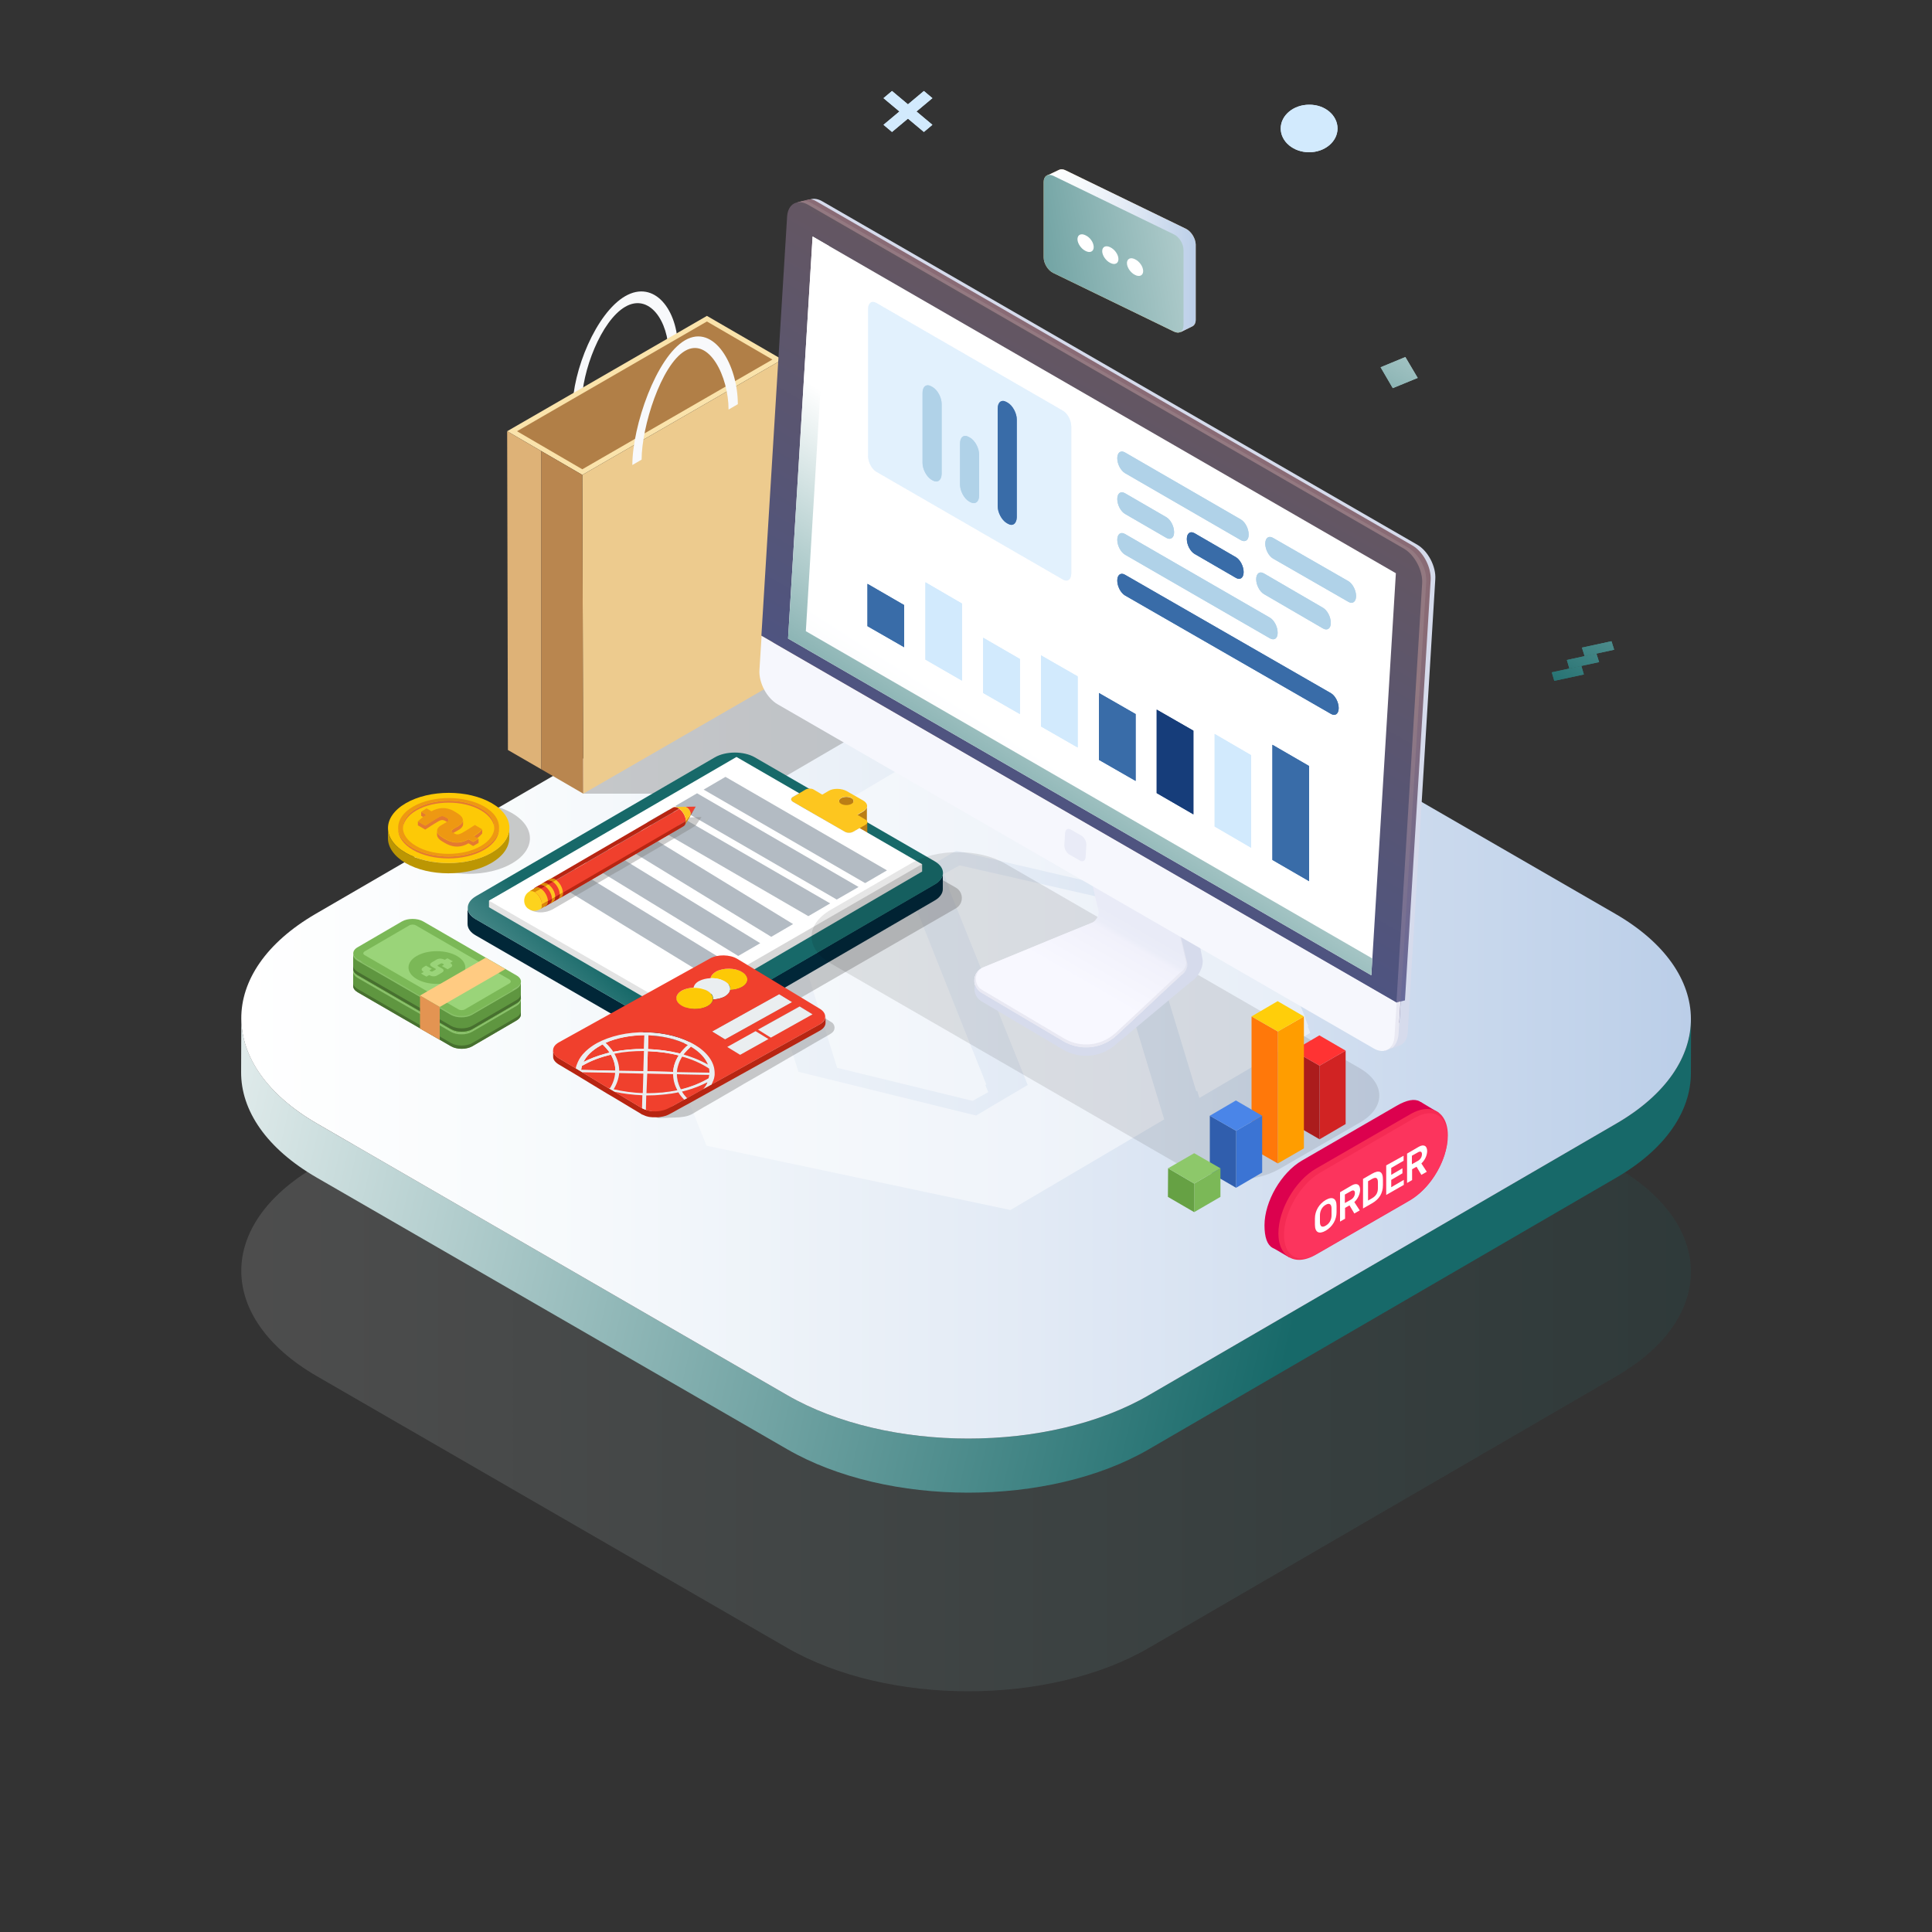 <svg xmlns="http://www.w3.org/2000/svg" xmlns:xlink="http://www.w3.org/1999/xlink" id="Layer_1" x="0px" y="0px" viewBox="0 0 1000 1000" style="enable-background:new 0 0 1000 1000;" xml:space="preserve"><rect x="0" y="0" width="1000" height="1000" fill="#333333" stroke="none"/><style type="text/css">	.st0{opacity:0.13;fill:url(#SVGID_1_);enable-background:new    ;}	.st1{fill:url(#SVGID_00000009567493558239173180000015923570567302745778_);}	.st2{fill:url(#SVGID_00000028307012187980267470000010851089835606840766_);}	.st3{opacity:0.47;}	.st4{fill:#FFFFFF;}	.st5{opacity:0.41;}	.st6{fill:#808080;}	.st7{enable-background:new    ;}	.st8{fill:#BC9603;}	.st9{fill:#FDC906;}	.st10{fill:#E47A30;}	.st11{fill:#EE9812;}	.st12{opacity:0.41;fill:#808080;enable-background:new    ;}	.st13{fill:#F8F9FB;}	.st14{fill:#FAE3AB;}	.st15{fill:#B17F47;}	.st16{fill:#EDCB8E;}	.st17{fill:#DEB277;}	.st18{fill:#B9864F;}	.st19{fill:#012738;}	.st20{fill:url(#XMLID_00000048484749510092658260000004394860229018551191_);}	.st21{fill:#8F8F8F;}	.st22{fill:#BDBDBD;}	.st23{fill:#BB7E15;}	.st24{fill:#BA8231;}	.st25{fill:#8C6424;}	.st26{fill:#8D6424;}	.st27{fill:#FDC61F;}	.st28{fill:#D7D7D7;}	.st29{fill:#E3E3E3;}	.st30{fill:#B3BBC3;}	.st31{fill:#F0402D;}	.st32{fill:#B72512;}	.st33{fill:#D98A09;}	.st34{fill:#FDD31D;}	.st35{fill:#EAEEF0;}	.st36{fill:#FDE26C;}	.st37{opacity:0.1;enable-background:new    ;}	.st38{fill:url(#SVGID_00000101103635530657456300000008619876360914028172_);}	.st39{fill:url(#SVGID_00000144325956860762974270000013131231901870529196_);}	.st40{fill:url(#SVGID_00000010279028819175389030000002131466314435836294_);}	.st41{fill:#D6DBEC;}	.st42{fill:url(#SVGID_00000056399224291057578950000005444298092132551072_);}	.st43{fill:url(#SVGID_00000106135550558814217610000006231365492072559529_);}	.st44{fill:url(#SVGID_00000009575660844293827870000012498322314398742168_);}	.st45{fill:#F6F7FD;}	.st46{fill:url(#SVGID_00000003800452345817904250000017458333042120041355_);}	.st47{fill:url(#SVGID_00000151510646334419122740000004145185190368482945_);}	.st48{fill:url(#SVGID_00000062890786631658574910000005097771516982792111_);}	.st49{fill:#E9EBF7;}	.st50{fill:#DC014E;}	.st51{fill:#F52B54;}	.st52{fill:#FC345D;}	.st53{fill:#D12323;}	.st54{fill:#AB1C1C;}	.st55{fill:#FF3333;}	.st56{fill:#FF9D00;}	.st57{fill:#FF780A;}	.st58{fill:#FFCE0A;}	.st59{fill:#3B74D4;}	.st60{fill:#305EAD;}	.st61{fill:#4A85E8;}	.st62{fill:#7BB857;}	.st63{fill:#66A144;}	.st64{fill:#8DC86A;}	.st65{fill:#5F9640;}	.st66{fill:#47702F;}	.st67{opacity:0.7;fill:#9AD479;enable-background:new    ;}	.st68{fill:#9AD479;}	.st69{fill:#FFCB82;}	.st70{fill:#E39452;}	.st71{opacity:0.4;fill:#D2EAFD;enable-background:new    ;}	.st72{fill:#B0D2E8;}	.st73{fill:#396CA8;}	.st74{fill:#D2EAFD;}	.st75{fill:#163D7A;}	.st76{fill:url(#SVGID_00000052081345792958736060000009566768788608171418_);}	.st77{fill:url(#SVGID_00000078744639239424828560000015869468239387690156_);}	.st78{fill:url(#SVGID_00000163756178536545215810000009533787861081286275_);}	.st79{fill:url(#SVGID_00000095333213468401460360000004063124126773021846_);}	.st80{fill:#BDA175;}	.st81{fill:url(#SVGID_00000075141886916626149720000013628670670294074036_);}	.st82{fill:url(#SVGID_00000104706339406678649780000008284486562664429697_);}	.st83{fill:url(#SVGID_00000088831407125825929980000004346809108210068610_);}	.st84{fill:url(#SVGID_00000040558918602273765180000012765517977593982375_);}	.st85{fill:url(#SVGID_00000010308189139042223990000014217949624357939616_);}	.st86{fill:url(#SVGID_00000098206888613944791630000006146303602981527455_);}</style><g>	<g>		<g>			<g>				<linearGradient id="SVGID_1_" gradientUnits="userSpaceOnUse" x1="124.887" y1="658.05" x2="875.213" y2="658.05">					<stop offset="0" style="stop-color:#FFFFFF"></stop>					<stop offset="1" style="stop-color:#176969"></stop>				</linearGradient>				<path class="st0" d="M836.1,603.8c51.9,30,52.2,78.5,0.6,108.5l-242,140.6c-51.5,30-135.4,30-187.3,0L164,712.3     c-51.9-30-52.2-78.5-0.6-108.5l242-140.6c51.5-30,135.4-30,187.3,0L836.1,603.8z"></path>			</g>			<g>									<linearGradient id="SVGID_00000047739357784492936820000009622004227505490607_" gradientUnits="userSpaceOnUse" x1="43.147" y1="503.724" x2="678.147" y2="650.725">					<stop offset="0" style="stop-color:#FFFFFF"></stop>					<stop offset="1" style="stop-color:#176969"></stop>				</linearGradient>				<path style="fill:url(#SVGID_00000047739357784492936820000009622004227505490607_);" d="M836.7,581.5l-242,140.6     c-51.5,30-135.4,30-187.3,0L164,581.5c-26.1-15.1-39.1-34.9-39.1-54.6l-0.1,28c-0.1,19.8,13,39.5,39.1,54.6l243.5,140.6     c51.9,30,135.7,30,187.3,0l242-140.6c25.6-14.9,38.4-34.4,38.5-53.9l0.1-28C875.1,547.1,862.3,566.6,836.7,581.5z"></path>				<g>											<linearGradient id="SVGID_00000183211970110793480620000010346066192822812565_" gradientUnits="userSpaceOnUse" x1="124.887" y1="472.75" x2="875.213" y2="472.75" gradientTransform="matrix(1 0 0 -1 0 1000)">						<stop offset="0" style="stop-color:#FFFFFF"></stop>						<stop offset="0.217" style="stop-color:#F7FAFC"></stop>						<stop offset="0.546" style="stop-color:#E2EAF5"></stop>						<stop offset="0.945" style="stop-color:#C0D2EA"></stop>						<stop offset="1" style="stop-color:#BBCEE8"></stop>					</linearGradient>					<path style="fill:url(#SVGID_00000183211970110793480620000010346066192822812565_);" d="M836.1,473      c51.9,30,52.2,78.5,0.6,108.5l-242,140.6c-51.5,30-135.4,30-187.3,0L164,581.5c-51.9-30-52.2-78.5-0.6-108.5l242-140.6      c51.5-30,135.4-30,187.3,0L836.1,473z"></path>				</g>			</g>			<g class="st3">				<path class="st4" d="M324.4,490.2L365.7,593L523,626.3l79.6-46.9l-32.8-107.9l-70.6-16.1l-8.1,4.5l43.8,108.9l-27,16.2     l-92.2-22.7L381.9,457L324.4,490.2z"></path>				<path class="st4" d="M678.2,534.6l-41.3-102.3l-157.2-33.8L400,445.9l33.3,106.8l70.1,17.1l8.1-4.5l-43.8-108.9l27.2-16.1     L588,462l32.8,106.3L678.2,534.6z"></path>				<path class="st4" d="M321.9,482.7l41.3,102.8l157.2,33.8l79.6-47.4L567.3,464l-70.6-16.1l-8.1,4.5l43.8,108.9l-27.2,16.1     L413,554.7l-33.3-105.3L321.9,482.7z"></path>				<path class="st4" d="M675.7,527l-41.3-102.3L477.6,391L398,438.3l33.3,106.8l69.6,17.1l8.1-4.5l-43.3-108.9l26.7-16.1l93.2,21.7     l32.8,106.3L675.7,527z"></path>				<path class="st4" d="M323.4,486.7L364.7,589l156.7,33.8l79.6-46.9L568.7,468l-70.6-16.1l-8.1,4.5l43.3,108.4L506.8,581     l-92.7-22.7L380.8,453L323.4,486.7z"></path>				<path class="st4" d="M677.2,531.1l-41.3-102.3L478.6,395L399,442.4l33.3,106.3l70.1,17.6l8.1-5l-44-108.3l27.2-16.1l93.2,21.7     l32.3,106.3L677.2,531.1z"></path>			</g>		</g>	</g>	<g>		<g>			<g>				<g id="XMLID_9315_">					<g id="XMLID_9342_" class="st5">						<path id="XMLID_9343_" class="st6" d="M264.9,420.8c12.5,7.2,12.5,18.9,0.1,26.1s-32.5,7.2-45,0s-12.5-18.9-0.1-26.1       C232.3,413.6,252.5,413.6,264.9,420.8L264.9,420.8z"></path>					</g>					<g id="XMLID_9316_">						<g id="XMLID_9335_">							<g id="XMLID_9336_" class="st7">								<g id="XMLID_9339_" class="st7">									<g id="XMLID_9340_" class="st7">										<path id="XMLID_9341_" class="st8" d="M200.8,428.7v5.2c0,4.6,3.1,9.2,9.1,12.8c12.2,7.1,32.1,7.1,44.4,0           c6.2-3.6,9.3-8.3,9.3-13v-5.2c0,4.7-3.1,9.4-9.3,12.9c-12.3,7.1-32.2,7.1-44.4,0C203.9,437.9,200.8,433.3,200.8,428.7           L200.8,428.7z"></path>									</g>								</g>								<g id="XMLID_9337_">									<path id="XMLID_9338_" class="st9" d="M210.1,415.7c-12.3,7.1-12.4,18.6-0.1,25.7c12.2,7.1,32.1,7.1,44.4,0          s12.4-18.6,0.1-25.7C242.2,408.6,222.4,408.6,210.1,415.7z"></path>								</g>							</g>						</g>						<g id="XMLID_9325_">							<g id="XMLID_9326_" class="st7">								<g id="XMLID_9332_">									<g id="XMLID_9333_" class="st7">										<path id="XMLID_9334_" class="st10" d="M208.5,428.3v1c0-3.5,2.3-7.1,7-9.8c9.3-5.4,24.3-5.4,33.5,0           c4.6,2.7,6.9,6.2,6.9,9.6v-1c0-3.5-2.3-7-6.9-9.6c-9.2-5.4-24.2-5.4-33.5,0C210.8,421.2,208.5,424.8,208.5,428.3           L208.5,428.3z"></path>									</g>								</g>								<path id="XMLID_9331_" class="st10" d="M213.7,438.9c10.2,5.9,26.7,5.9,36.9,0c5.1-3,7.7-6.9,7.7-10.8v1         c0,3.9-2.6,7.8-7.7,10.8c-10.2,5.9-26.8,5.9-36.9,0c-5-2.9-7.6-6.8-7.6-10.6v-1C206.1,432.2,208.6,436,213.7,438.9z"></path>								<g id="XMLID_9327_">									<path id="XMLID_9328_" class="st11" d="M250.7,417.5c10.2,5.9,10.1,15.5-0.1,21.4s-26.8,5.9-36.9,0          c-10.2-5.9-10.1-15.5,0.1-21.4S240.6,411.6,250.7,417.5z M248.9,437.9c9.3-5.4,9.3-14.1,0.1-19.4c-9.2-5.4-24.2-5.4-33.5,0          s-9.3,14.1-0.1,19.4C224.6,443.3,239.6,443.3,248.9,437.9L248.9,437.9z"></path>								</g>							</g>						</g>						<g id="XMLID_9319_">							<polygon id="XMLID_9324_" class="st10" points="218,420.2 220.6,421.7 220.6,423.8 218,422.3        "></polygon>							<path id="XMLID_9323_" class="st10" d="M220.1,427.3c1.6-1.1,4.7-3,6.2-3.9c0.1-0.1,0.2-0.1,0.3-0.2c1.5-0.9,2.5-1.2,4-0.3        l0.7,0.4c0.6,0.3,0.9,0.7,0.9,1v2.1c0-0.3-0.3-0.6-0.9-1l-0.7-0.4c-1.5-0.9-2.5-0.6-4,0.3c-0.1,0.1-0.2,0.1-0.3,0.2        c-1.5,0.8-4.5,2.8-6.2,3.9l-3.8-2.2v-2.1L220.1,427.3z"></path>							<path id="XMLID_9322_" class="st10" d="M237,429.8l-2.3,1.3c-0.7,0.4-1,0.7-1,1.1v-2.1c0-0.3,0.3-0.6,1-1.1l2.3-1.3        c2-1.2,2.7-2.3,2.7-3.3v2.1C239.7,427.6,239,428.7,237,429.8z"></path>							<path id="XMLID_9321_" class="st10" d="M245.3,432.8c2.3-1.4,3-2.1,4.3-3.5v2.1c-1.3,1.5-2,2.1-4.3,3.5V432.8z"></path>							<path id="XMLID_9320_" class="st10" d="M229.2,433.6l1.2,0.7c5,2.9,9.1,1.8,12.1,0.1l2.4,1.4l2.8-1.6v2.1l-2.8,1.6l-2.4-1.4        c-2.9,1.7-7.1,2.8-12.1-0.1l-1.2-0.7c-1.4-0.8-3-2.1-3-3.6V430C226.2,431.4,227.7,432.7,229.2,433.6z"></path>						</g>						<g id="XMLID_9317_">							<path id="XMLID_9318_" class="st11" d="M218,420.2l2.6,1.5c-2,1.3-3.2,2.4-4.3,3.5l3.8,2.2c1.6-1.1,4.7-3,6.2-3.9        c0.1-0.1,0.2-0.1,0.3-0.2c1.5-0.9,2.5-1.2,4-0.3l0.7,0.4c1.3,0.7,1.2,1.3-0.3,2.2l-2.4,1.4c-4.4,2.5-1.7,5.1,0.6,6.5l1.2,0.7        c5,2.9,9.1,1.8,12.1,0.1l2.4,1.4l2.8-1.6l-2.5-1.4c2.3-1.4,3-2.1,4.3-3.5l-3.7-2.2c-1.1,0.7-3.8,2.5-6.6,4.1        c-1.3,0.7-2.6,1.1-3.8,0.4l-0.9-0.5c-1.1-0.6-1.4-1.2,0.1-2l2.3-1.3c5.3-3.1,1.4-5.8-0.2-6.8l-1.8-1.1        c-4.2-2.4-8.2-1.7-11.6,0.1l-2.5-1.5L218,420.2z"></path>						</g>					</g>				</g>				<g id="XMLID_8431_">					<polygon id="XMLID_8433_" class="st12" points="301.9,410.8 391.2,410.8 500.7,346.9 358.4,265.4 306.3,380.1      "></polygon>					<g id="XMLID_8429_">						<g id="XMLID_8442_">							<path id="XMLID_8427_" class="st13" d="M323.6,158.8c12.4-7.2,22.5,7.3,22.5,24.3l4.8-2.7c0-20.1-12.2-35.8-27.3-27.1        c-15,8.7-27.3,38.5-27.3,58.6l4.8-2.8C301.1,192.1,311.2,166,323.6,158.8z"></path>						</g>						<g id="XMLID_8435_">							<g id="XMLID_8436_" class="st7">								<g id="XMLID_8439_">									<polygon id="XMLID_8426_" class="st14" points="301.4,245.8 262.5,223.2 365.9,163.5 404.9,186.1          "></polygon>									<polygon id="XMLID_8425_" class="st15" points="267.6,223.2 365.9,166.4 399.8,186.1 301.4,242.9          "></polygon>								</g>								<g id="XMLID_8437_">									<polygon id="XMLID_8424_" class="st16" points="404.9,186.1 405.3,351.1 301.9,410.8 301.4,245.8          "></polygon>								</g>							</g>						</g>						<g id="XMLID_8432_">							<polygon id="XMLID_8423_" class="st17" points="262.5,223.2 262.9,388.2 280.2,398.2 280.2,233.5        "></polygon>							<polygon id="XMLID_8422_" class="st18" points="301.4,245.8 280.2,233.5 280.2,398.2 301.9,410.8        "></polygon>						</g>						<g id="XMLID_8430_">							<path id="XMLID_8421_" class="st13" d="M354.6,181.6c12.4-7.2,22.5,13.3,22.5,30.4l4.8-2.8c0-20.1-12.2-41.8-27.3-33.1        c-15,8.7-27.3,44.5-27.3,64.6l4.8-2.8C332.1,220.9,342.2,188.8,354.6,181.6z"></path>						</g>					</g>				</g>				<g id="XMLID_2_">					<g id="XMLID_9391_">						<path id="XMLID_9390_" class="st12" d="M351,540.6c0,0,13,0.8,21-1c2.4-0.5,5.1-1.6,6.1-2.2l116.6-67.2       c4.2-2.4,4.2-8.4,0-10.8L471.2,446c-2.1-1.2-4.8-1.1-6.8,0.4l-109.7,80.2c-1.1,0.8-1.9,2-2.3,3.3l-7.4,2.7       C343.8,536.6,346.8,540.6,351,540.6z"></path>						<g id="XMLID_6390_">							<g id="XMLID_6528_">								<g id="XMLID_6628_">									<g id="XMLID_6629_" class="st7">										<path id="XMLID_6385_" class="st19" d="M483.8,457.7l-123.7,71.9c-5.7,3.3-15,3.3-20.7,0l-93.1-53.8           c-2.9-1.7-4.3-3.8-4.3-6v8.4c0,2.2,1.4,4.4,4.3,6l93.1,53.8c5.7,3.3,15,3.3,20.7,0l123.7-71.9c2.8-1.6,4.2-3.8,4.2-5.9           v-8.4C488.1,453.9,486.6,456.1,483.8,457.7z"></path>										<g id="XMLID_6632_">																							<linearGradient id="XMLID_00000135648998940856733720000013197896511995059347_" gradientUnits="userSpaceOnUse" x1="220.33" y1="617.585" x2="321.632" y2="507.91">												<stop offset="0" style="stop-color:#FFFFFF"></stop>												<stop offset="1" style="stop-color:#176969"></stop>											</linearGradient>											<path id="XMLID_6383_" style="fill:url(#XMLID_00000135648998940856733720000013197896511995059347_);" d="M483.8,445.8            c5.7,3.3,5.7,8.7,0.1,12l-123.7,71.9c-5.7,3.3-15,3.3-20.7,0l-93.1-53.8c-5.7-3.3-5.7-8.7-0.1-12L370,392            c5.7-3.3,15-3.3,20.7,0L483.8,445.8z"></path>										</g>									</g>								</g>								<g id="XMLID_6530_">									<g id="XMLID_6532_" class="st7">										<g id="XMLID_6616_">											<polygon id="XMLID_6380_" class="st21" points="413.7,410.6 413.7,418.8 410.4,420.7 410.4,412.5            "></polygon>										</g>										<g id="XMLID_6610_" class="st7">											<g id="XMLID_6612_" class="st7">												<path id="XMLID_6378_" class="st22" d="M410.4,412.5v8.1c-0.6,0.3-0.9,0.8-0.9,1.2v-8.1             C409.5,413.3,409.8,412.9,410.4,412.5L410.4,412.5z"></path>											</g>										</g>										<g id="XMLID_6602_">											<g id="XMLID_6604_" class="st7">												<path id="XMLID_6376_" class="st23" d="M441.8,414.6v8.1c0-0.6-0.4-1.1-1.1-1.5c-1.4-0.8-3.8-0.8-5.3,0             c-0.7,0.4-1.1,1-1.1,1.5v-8.1c0-0.6,0.4-1.1,1.1-1.5c1.5-0.8,3.8-0.8,5.3,0C441.4,413.4,441.8,414,441.8,414.6             L441.8,414.6z"></path>											</g>										</g>										<g id="XMLID_6590_" class="st7">											<g id="XMLID_6595_" class="st7">												<path id="XMLID_6372_" class="st24" d="M410.4,415v8.1c-0.6-0.3-0.9-0.8-0.9-1.3v-8.1             C409.5,414.2,409.8,414.7,410.4,415L410.4,415z"></path>											</g>										</g>										<path id="XMLID_6370_" class="st23" d="M448.4,426.5c0.2-0.3,0.3-0.7,0.3-1v-8.1c0,0.9-0.6,1.8-1.7,2.5           c-1.4,0.8-2.6,1.5-3.4,2v8.1c0.3-0.2,0.8-0.5,1.2-0.7v7.6l3.2-1.9c0.6-0.3,0.9-0.8,0.9-1.3v-8.1           C449,425.9,448.8,426.2,448.4,426.5z"></path>										<g id="XMLID_6574_">											<polygon id="XMLID_6368_" class="st25" points="444.9,428.6 444.9,436.8 441.6,438.7 441.6,430.5            "></polygon>										</g>										<g id="XMLID_6568_">											<polygon id="XMLID_6366_" class="st26" points="437.3,430.5 437.3,438.7 410.4,423.2 410.4,415            "></polygon>										</g>										<g id="XMLID_6557_" class="st7">											<g id="XMLID_6563_" class="st7">												<path id="XMLID_6364_" class="st24" d="M441.6,430.5v8.1c-1.2,0.7-3.1,0.7-4.3,0v-8.1             C438.5,431.2,440.5,431.2,441.6,430.5L441.6,430.5z"></path>											</g>										</g>										<g id="XMLID_6546_">											<path id="XMLID_6549_" class="st27" d="M448.1,424.3c1.2,0.7,1.2,1.8,0,2.5l-3.2,1.9l-3.3,1.9c-1.2,0.7-3.1,0.7-4.3,0            L410.4,415c-1.2-0.7-1.2-1.8,0-2.5l3.3-1.9l3.2-1.9c1.2-0.7,3.2-0.7,4.3,0l4.4,2.6c0.8-0.5,2-1.2,3.4-2            c2.4-1.4,6.6-1.3,9.3,0.2l8.4,4.8c2.7,1.5,2.8,4,0.4,5.4c-1.4,0.8-2.6,1.5-3.4,2L448.1,424.3z M435.4,416.1            c1.5,0.8,3.8,0.8,5.3,0s1.4-2.2,0-3.1c-1.4-0.8-3.8-0.8-5.3,0C433.9,413.9,433.9,415.2,435.4,416.1L435.4,416.1z"></path>										</g>										<path id="XMLID_6358_" class="st28" d="M355.1,410c4.8,10.8,15.2,19.3,25.4,24.8c13.7,7.4,31.5,11.8,47.1,12           c8.9,0.1,17.8-0.9,26.7-1.5c4.5-0.3,8.5-1.6,12.6-2.8l10.4,4.8v3.8l-101,58.9l-27.4,15.2l-0.1-0.1V413.5L355.1,410z"></path>										<polygon id="XMLID_6356_" class="st29" points="253.1,466.2 348.8,413.5 348.8,525.2 253.1,469.6           "></polygon>										<path id="XMLID_6534_" class="st4" d="M253.1,466.2l95.7,55.2l128.4-74.1l-32.3-18.7l-3.3,1.9c-1.2,0.7-3.1,0.7-4.3,0           L410.4,415c-1.2-0.7-1.2-1.8,0-2.5l3.3-1.9l-32.5-18.8L253.1,466.2z"></path>									</g>								</g>							</g>							<g id="XMLID_6461_">								<g id="XMLID_6505_">									<g id="XMLID_6521_">										<polygon id="XMLID_6352_" class="st30" points="376.4,498.1 365,504.7 285.3,455.9 296.7,449.3           "></polygon>									</g>									<g id="XMLID_6513_">										<polygon id="XMLID_6350_" class="st30" points="393.5,488.2 382.1,494.8 302.4,446 313.8,439.4           "></polygon>									</g>									<g id="XMLID_6509_">										<polygon id="XMLID_6346_" class="st30" points="410.5,478.3 399.2,484.9 319.5,436.1 330.8,429.5           "></polygon>									</g>								</g>								<g id="XMLID_6476_">									<g id="XMLID_6478_">										<polygon id="XMLID_6339_" class="st30" points="459.1,450.5 447.8,457.1 364.2,408.7 375.5,402.1           "></polygon>									</g>									<g id="XMLID_6328_">										<polygon id="XMLID_6331_" class="st30" points="444.4,459.1 433.1,465.6 349.5,417.2 360.8,410.6           "></polygon>									</g>									<g id="XMLID_6333_">										<polygon id="XMLID_6342_" class="st30" points="429.7,467.6 418.4,474.2 334.8,425.7 346.1,419.2           "></polygon>									</g>								</g>							</g>							<path id="XMLID_9407_" class="st12" d="M274.5,464.4c2.6-1.5,6.6-1.7,9.6-0.6l70.4-40.6l8.6-0.3l-3,4.4        c-0.2,0.1-0.4,0.2-0.6,0.4c-0.6,0.4-1.2,0.7-1.8,1.1c-0.9,0.6-1.9,1.1-2.8,1.7c-1.2,0.7-2.5,1.4-3.7,2.2        c-1.5,0.9-3,1.7-4.5,2.6c-1.7,1-3.4,2-5.1,3c-1.8,1.1-3.7,2.1-5.5,3.2c-1.9,1.1-3.9,2.3-5.8,3.4c-2,1.2-4,2.3-6,3.5        s-4,2.4-6.1,3.5c-2,1.2-4,2.3-5.9,3.5c-1.9,1.1-3.8,2.2-5.7,3.3c-1.8,1-3.5,2.1-5.3,3.1c-1.6,0.9-3.2,1.8-4.8,2.8        c-1.4,0.8-2.7,1.6-4.1,2.4c-1.1,0.6-2.2,1.3-3.3,1.9c-1.1,0.6-2.1,1.3-3.3,1.9c-3,1.5-6.4,1.9-9.6,0.9        c-0.6-0.2-1.2-0.4-1.7-0.8C271.5,468.9,271.5,466.1,274.5,464.4z"></path>							<g id="XMLID_6392_">								<path id="XMLID_6326_" class="st31" d="M351.6,418.7l-68,39.3c0.2,2.5,1.9,5.3,3.9,6.4c1.1,0.6,2,0.6,2.7,0.2         c19.1-11.1,44.5-25.9,63.6-37c-0.7,0.4-1.7,0.4-2.7-0.2c0,0-0.1,0-0.1-0.1l4-2.3C355,422.7,353.5,420,351.6,418.7z"></path>								<path id="XMLID_6324_" class="st32" d="M353.9,427.6l-63.6,37c0.7-0.4,1.2-1.3,1.1-2.6l63.6-37         C355,426.3,354.6,427.2,353.9,427.6z"></path>								<path id="XMLID_6321_" class="st32" d="M351,418.2c-1.1-0.6-2-0.6-2.7-0.2l-63.6,37c-0.7,0.4-1.2,1.3-1.2,2.6         c0,0.1,0.1,0.2,0.1,0.3l68-39.3C351.4,418.5,351.2,418.3,351,418.2z"></path>								<path id="XMLID_6319_" class="st31" d="M289.3,464.8c0.3-0.5,0.5-1.1,0.5-1.9c0-2.5-1.8-5.6-4-6.8c-0.6-0.4-1.2-0.5-1.7-0.4         c0.2-0.3,0.4-0.6,0.6-0.7l-1.6,0.9l-2.4,1.4l-1.7,1l-1.2,0.7c0.1-0.1,0.2-0.1,0.3-0.2c-0.2,0.1-0.3,0.2-0.5,0.3         c-0.1,0-0.2,0.1-0.2,0.1c0.1-0.1,0.3-0.2,0.4-0.2l-0.8,0.5c-0.1,0-0.1,0.1-0.2,0.1c0.1,0,0.1-0.1,0.2-0.1l0,0l0,0         c0,0,0,0-0.1,0l-0.1,0.1c-0.3,0.2-0.5,0.5-0.6,0.8l0,0c-0.2,0.4-0.3,0.8-0.3,1.3c0,0.1,0,0.2,0,0.3c0,0.6,0.1,1.3,0.3,1.9         c0.1,0.2,0.2,0.4,0.3,0.6c0.2,0.4,0.3,0.9,0.6,1.3c0.1,0.2,0.3,0.4,0.5,0.7c0.2,0.3,0.5,0.7,0.7,1c0.2,0.2,0.4,0.3,0.6,0.5         c0.3,0.2,0.5,0.5,0.8,0.6c0.1,0,0.2,0.1,0.2,0.1c0.5,0.3,1.1,0.5,1.5,0.5c0.2,0,0.3-0.1,0.4-0.1c0.3,0,0.6,0,0.8-0.2l2-1.2         l0,0c0.5-0.3,1.2-0.7,1.7-1c-0.2,0.1-0.5,0.1-0.8,0.2l0,0c0.3,0,0.6,0,0.8-0.2c0.7-0.4,1.7-1,2.4-1.4         c0.5-0.3,1.1-0.7,1.6-0.9C290,464.7,289.6,464.8,289.3,464.8z"></path>								<path id="XMLID_6317_" class="st32" d="M289.8,462.9L289.8,462.9l-10.1,5.8l0.1,0.1c0.5,0.3,1.1,0.5,1.5,0.5         c0.2,0,0.3-0.1,0.4-0.1c0.3,0,0.6,0,0.8-0.2l2-1.2l0,0c0.5-0.3,1.2-0.7,1.7-1c-0.2,0.1-0.5,0.1-0.8,0.2l0,0         c0.3,0,0.6,0,0.8-0.2c0.7-0.4,1.7-1,2.4-1.4c0.5-0.3,1.1-0.7,1.6-0.9c-0.3,0.2-0.6,0.2-1,0.2         C289.6,464.3,289.8,463.7,289.8,462.9z"></path>								<path id="XMLID_6314_" class="st33" d="M282.5,468.9l-3.1,1.8c0.7-0.4,1.1-1.3,1.1-2.5l3.1-1.8         C283.6,467.6,283.2,468.5,282.5,468.9z"></path>								<path id="XMLID_6312_" class="st27" d="M274,461.4l3.1-1.8c0.7-0.4,1.6-0.3,2.6,0.2c2.1,1.2,3.8,4.1,3.9,6.5l-3.1,1.8         c0-2.4-1.8-5.4-3.9-6.5C275.6,461.1,274.6,461,274,461.4z"></path>								<path id="XMLID_6310_" class="st34" d="M279.4,470.7c-2.9,1.5-5.1,0.3-6.2-0.5c-1.7-1.3-2.3-3.7-1.6-5.8         c0.6-1.9,2-2.7,2.4-3c0.7-0.4,1.6-0.3,2.6,0.2c1.8,1,3.4,3.4,3.8,5.6c0.1,0.3,0.1,1.5,0,1.7         C280.3,469.8,279.9,470.4,279.4,470.7z"></path>								<path id="XMLID_6184_" class="st32" d="M360.1,417.5c-0.9,1.6-1.9,3.2-2.8,4.8c0.1-0.2,0.2-0.6,0.2-1L360.1,417.5z"></path>								<path id="XMLID_6183_" class="st31" d="M354.5,417.6c1.9,0,3.7-0.1,5.6-0.1l-2.6,3.9c0-1.3-0.9-2.9-2.1-3.5         C355.1,417.7,354.8,417.6,354.5,417.6z"></path>								<path id="XMLID_6179_" class="st33" d="M357.3,422.4c-0.9,1.5-1.8,3-2.7,4.5c0.3-0.5,0.4-1.1,0.4-1.9l2.5-3.6         C357.5,421.8,357.4,422.1,357.3,422.4z"></path>								<path id="XMLID_6172_" class="st27" d="M349.3,417.7c1.7,0,3.5-0.1,5.2-0.1c0.3,0,0.6,0.1,0.9,0.3c1.1,0.6,2.1,2.2,2.1,3.5         L355,425c0-2.5-1.8-5.6-4-6.8C350.4,417.9,349.8,417.7,349.3,417.7z"></path>								<path id="XMLID_6166_" class="st33" d="M290.3,464.6l-1.6,0.9c0.7-0.4,1.2-1.3,1.2-2.6l1.6-0.9         C291.4,463.2,291,464.1,290.3,464.6z"></path>								<path id="XMLID_6164_" class="st27" d="M283,455.9l1.6-0.9c0.7-0.4,1.7-0.4,2.7,0.2c2.2,1.2,4,4.2,4,6.8l-1.6,0.9         c0-2.5-1.8-5.6-4-6.8C284.7,455.5,283.7,455.5,283,455.9z"></path>								<path id="XMLID_6163_" class="st27" d="M279,458.3l1.7-1c0.7-0.4,1.7-0.4,2.7,0.2c2.2,1.2,4,4.2,4,6.8l-1.7,1         c0-2.5-1.8-5.6-4-6.8C280.7,457.9,279.7,457.9,279,458.3z"></path>								<path id="XMLID_6158_" class="st33" d="M286.2,466.9l-1.7,1c0.7-0.4,1.2-1.3,1.2-2.6l1.7-1         C287.4,465.6,287,466.5,286.2,466.9z"></path>								<path id="XMLID_6156_" class="st31" d="M285.7,465.1v0.1c-0.1,0-0.1,0.1-0.2,0.1v-0.1C285.6,465.2,285.6,465.2,285.7,465.1z         "></path>								<g id="XMLID_6417_">									<path id="XMLID_6155_" class="st32" d="M287.4,464.3c0,1.3-0.4,2.2-1.2,2.6l2.4-1.4c0.7-0.4,1.2-1.3,1.2-2.6L287.4,464.3z"></path>								</g>								<path id="XMLID_6154_" class="st32" d="M279.7,459.8c0.1,0,0.2,0.1,0.2,0.2l2.1-1.2c-0.1-0.1-0.2-0.2-0.4-0.3         c-1.1-0.6-2-0.6-2.7-0.2l0,0l-1.2,0.7c0.1-0.1,0.2-0.1,0.3-0.2c-0.2,0.1-0.3,0.2-0.5,0.3c-0.1,0-0.2,0.1-0.2,0.1         c0.1-0.1,0.3-0.2,0.4-0.2l-0.8,0.5c-0.1,0-0.1,0.1-0.2,0.1c0.1,0,0.1-0.1,0.2-0.1l0,0l0,0c0,0,0,0-0.1,0l-0.1,0.1         c-0.1,0.1-0.2,0.3-0.3,0.4l0.6-0.3C277.7,459.2,278.7,459.2,279.7,459.8z"></path>								<path id="XMLID_6153_" class="st32" d="M283.4,457.5c0.1,0.1,0.2,0.2,0.4,0.3l2.4-1.4c-0.1-0.1-0.2-0.2-0.4-0.3         c-0.4-0.2-0.8-0.3-1.2-0.4c-0.2,0-0.4-0.1-0.5-0.1c-0.4,0-0.7,0-1,0.2l-2.4,1.4C281.3,456.9,282.3,456.9,283.4,457.5z"></path>								<path id="XMLID_6150_" class="st33" d="M279.7,459.8c-1-0.6-2-0.6-2.6-0.2l-0.6,0.3l-2.5,1.5c0.5-0.3,1.2-0.2,1.9,0         c0.2,0.1,0.5,0.1,0.7,0.2c0.1,0,0.1,0.1,0.2,0.2l3.1-1.8C279.9,460,279.8,459.9,279.7,459.8z"></path>								<path id="XMLID_6143_" class="st33" d="M287.4,455.2c-1.1-0.6-2-0.6-2.7-0.2l-1.6,0.9c0.3-0.2,0.6-0.2,1-0.2         c0.2,0,0.4,0,0.5,0.1c0.4,0.1,0.8,0.2,1.2,0.4c0.1,0.1,0.2,0.2,0.4,0.3l1.6-0.9C287.7,455.4,287.5,455.3,287.4,455.2z"></path>								<path id="XMLID_6142_" class="st27" d="M285.8,456.1c-0.4-0.2-0.8-0.3-1.2-0.4C285,455.8,285.4,455.9,285.8,456.1z"></path>								<polygon id="XMLID_6134_" class="st27" points="279,458.3 279,458.3 280.6,457.3         "></polygon>								<path id="XMLID_57_" class="st33" d="M281.7,458.5c0.1,0.1,0.2,0.2,0.4,0.3l1.7-1c-0.1-0.1-0.2-0.2-0.4-0.3         c-1.1-0.6-2-0.6-2.7-0.2l-1.7,1C279.7,457.9,280.7,457.9,281.7,458.5z"></path>							</g>						</g>					</g>					<g id="XMLID_2497_">						<path id="XMLID_9540_" class="st12" d="M341.5,578.7c1.9-0.1,3.7-0.1,5.6-0.2c3-0.1,6.2-0.1,9.1-1c1.8-0.6,3.5-1.7,5.1-2.7       c2-1.2,4.1-2.4,6.1-3.5c2.7-1.6,5.4-3.1,8.1-4.7c3.1-1.8,6.3-3.6,9.4-5.5c3.4-1.9,6.7-3.9,10.1-5.8c3.3-1.9,6.7-3.9,10-5.8       c3.1-1.8,6.1-3.6,9.2-5.3c2.6-1.5,5.2-3,7.7-4.5c1.9-1.1,3.7-2.1,5.6-3.2c0.9-0.5,1.8-1,2.7-1.6l0.1-0.1       c2.2-1.3,2.2-4.4,0.1-5.7L387,502.8c-1.5-0.9-3.5-0.5-4.5,1L339,570.2c-0.3,0.4-0.4,0.8-0.5,1.3l-0.6,3.3       C337.6,576.9,339.3,578.9,341.5,578.7z"></path>						<g id="XMLID_9479_">							<path id="XMLID_9539_" class="st32" d="M289.2,547.7l8.9,5.3l3.3,2l13.2,8c0.4,0.1,0.8,0.2,1.2,0.3v0.4l2.4,1.4l13.8,8.3        c0.1,0.1,0.3,0.2,0.4,0.2l0,0c0.1,0,0.1,0.1,0.2,0.1c0.5,0.3,1.1,0.5,1.7,0.7h0.1v-0.1c4.5,0,9.1-0.5,13.3-1.6l6.5-3.6        l1.5-0.8l8.2-4.6l0,0c1-1.2,1.7-2.4,2.3-3.6v2.3l2.3-1.3c0.3-0.5,0.5-1,0.7-1.5v1.2l55.1-30.6c2-1.1,3-2.6,3-4.1v3.3        c0,1.5-1,3-3,4.1l-68.5,38.1l-1.5,0.8l-6.5,3.6l-1.7,0.9c-0.4,0.2-0.9,0.4-1.4,0.6c-0.1,0-0.3,0.1-0.4,0.1        c-0.4,0.1-0.7,0.2-1.1,0.3c-0.2,0-0.4,0.1-0.6,0.1c-0.4,0.1-0.7,0.1-1.1,0.2c-0.2,0-0.4,0-0.6,0.1c-0.1,0-0.2,0-0.3,0l0,0        l0,0l0,0l0,0c-0.1,0-0.3,0-0.5,0l0,0l0,0l0,0l0,0c-0.1,0-0.3,0-0.4,0c-0.4,0-0.8,0-1.1,0c-0.3,0-0.5,0-0.8,0        c-0.4,0-0.8-0.1-1.1-0.1c-0.3,0-0.5-0.1-0.8-0.1c-0.4-0.1-0.8-0.2-1.2-0.3c-0.2-0.1-0.4-0.1-0.6-0.2        c-0.5-0.2-0.9-0.4-1.4-0.6c-0.1,0-0.2-0.1-0.3-0.1c0,0,0,0-0.1,0l0,0c-0.1-0.1-0.3-0.2-0.4-0.3l-13.8-8.3l-3.6-2.1l-13.2-8        l-3.3-2l-8.9-5.3c-1.9-1.2-2.9-2.6-2.8-4.1v-3.3C286.3,545,287.3,546.5,289.2,547.7z"></path>							<g id="XMLID_9537_">								<path id="XMLID_9538_" class="st9" d="M370.6,502.9c-1.7,1-2.6,2.2-2.8,3.4c2.7-0.1,5.4,0.5,7.5,1.7c2,1.2,2.9,2.8,2.7,4.4         c2.2-0.1,4.3-0.6,6-1.5c3.8-2.1,3.9-5.6,0.2-7.8C380.5,500.9,374.4,500.8,370.6,502.9z"></path>							</g>							<g id="XMLID_9535_">								<path id="XMLID_9536_" class="st35" d="M361.7,507.8c-1.7,0.9-2.6,2.2-2.8,3.4c2.7-0.1,5.4,0.5,7.5,1.7         c2,1.2,2.9,2.8,2.7,4.4c2.2-0.1,4.3-0.6,6-1.5c1.7-1,2.6-2.2,2.8-3.4c0.2-1.6-0.6-3.2-2.7-4.4c-2-1.2-4.8-1.8-7.5-1.7         C365.6,506.4,363.4,506.9,361.7,507.8z"></path>							</g>							<g id="XMLID_9533_">								<path id="XMLID_9534_" class="st9" d="M352.9,512.8c-3.8,2.1-3.9,5.6-0.2,7.8c3.7,2.2,9.7,2.3,13.5,0.2         c1.7-0.9,2.6-2.2,2.8-3.4c0.2-1.5-0.7-3.2-2.7-4.4s-4.8-1.8-7.5-1.7C356.7,511.3,354.6,511.8,352.9,512.8z"></path>							</g>							<g id="XMLID_9531_">								<polygon id="XMLID_9532_" class="st35" points="413.9,521 392.2,533.1 399,537.1 420.6,525.1         "></polygon>							</g>							<g id="XMLID_9529_">								<polygon id="XMLID_9530_" class="st35" points="403.3,514.6 368.6,533.9 375.3,538 410,518.7         "></polygon>							</g>							<g id="XMLID_9527_">								<path id="XMLID_9528_" class="st31" d="M313.4,539.8c0.9,0.8,1.7,1.6,2.4,2.5c0.6,0.7,1.1,1.4,1.6,2.1         c5.1-1,10.5-1.5,16-1.5l0.2-7.1C326.4,535.9,319.3,537.2,313.4,539.8z"></path>							</g>							<g id="XMLID_9525_">								<path id="XMLID_9526_" class="st31" d="M356.1,540.9c-5.8-3.1-13.1-4.8-20.5-5l-0.2,7.1c5.7,0.2,11.4,1,16.6,2.3         c0.6-0.7,1.2-1.5,1.8-2.2C354.5,542.3,355.3,541.6,356.1,540.9z"></path>							</g>							<g id="XMLID_9523_">								<polygon id="XMLID_9524_" class="st35" points="376.3,541.9 383.1,546 397.7,537.8 391,533.7         "></polygon>							</g>							<g id="XMLID_9521_">								<path id="XMLID_9522_" class="st31" d="M311.9,540.6c-0.4,0.2-0.7,0.4-1.1,0.6c-4.3,2.4-7.3,5.4-8.8,8.5         c3.3-1.7,6.9-3.1,10.9-4.2c0.9-0.2,1.7-0.4,2.6-0.7C314.5,543.3,313.3,541.9,311.9,540.6z"></path>							</g>							<g id="XMLID_9519_">								<path id="XMLID_9520_" class="st31" d="M301.2,551.7c-0.2,0.7-0.3,1.4-0.4,2.1l17.7,0.4c0-2.9-0.8-5.7-2.3-8.3         c-5.2,1.2-9.9,3-13.9,5.2C301.9,551.3,301.5,551.5,301.2,551.7z"></path>							</g>							<g id="XMLID_9517_">								<path id="XMLID_9518_" class="st31" d="M351.3,546.3c-4.9-1.3-10.3-2-16-2.2l-0.3,10.4l13.4,0.3         C348.6,551.9,349.5,549,351.3,546.3z"></path>							</g>							<g id="XMLID_9515_">								<path id="XMLID_9516_" class="st31" d="M365.7,558.8c0.4-0.2,0.8-0.5,1.2-0.7c0.2-0.6,0.2-1.2,0.3-1.8l-16.8-0.3         c0,2.7,0.7,5.4,2.1,7.9C357.3,562.7,361.8,560.9,365.7,558.8z"></path>							</g>							<path id="XMLID_9502_" class="st35" d="M301.4,555l17.1,0.3c-0.2,2.8-1.1,5.5-2.7,8c-0.4-0.1-0.8-0.2-1.2-0.3l3.6,2.1        c4.6,1,9.5,1.6,14.4,1.8l-0.2,6.8c1.8,0.9,4,1.4,6.2,1.5l-0.1-1c-1.4,0.1-2.7,0.2-4.1,0.2l0.2-7.4c5.7,0,11.4-0.5,16.6-1.6        c0.5,0.9,1.1,1.7,1.8,2.5c0.4,0.4,0.8,0.9,1.2,1.3l1.5-0.8c-1-1.1-1.9-2.2-2.6-3.4c0.7-0.2,1.4-0.3,2-0.5        c4.1-1.1,7.8-2.6,11.1-4.3c-0.5,1.2-1.3,2.4-2.3,3.6l4.5-2.5c0.3-0.5,0.5-1,0.7-1.5c0.5-1.1,0.8-2.2,0.9-3.4v-0.5v-0.6        c0-11.2-15.7-20.6-35.3-21c-9.9-0.2-19,2-25.7,5.6c-2.2,1.2-4.1,2.6-5.6,4.1l-0.2,0.2l-0.3,0.3c-1.7,1.6-2.9,3.4-3.7,5.2        c-0.5,1.1-0.9,2.2-1.1,3.3L301.4,555z M335.3,544.1c5.6,0.2,11,0.9,16,2.2c-1.7,2.7-2.7,5.6-2.9,8.5l-13.4-0.3L335.3,544.1z         M356.1,540.9c-0.8,0.7-1.6,1.4-2.3,2.2c-0.7,0.7-1.3,1.4-1.8,2.2c-5.2-1.3-10.9-2.1-16.6-2.3l0.2-7.1        C343,536.2,350.2,537.8,356.1,540.9z M366.3,550.9c-3.2-1.8-6.7-3.4-10.7-4.6c-0.6-0.2-1.2-0.4-1.9-0.6c1-1.4,2.3-2.8,3.8-4        l0.2,0.1C362.1,544.5,365,547.6,366.3,550.9z M367.2,555.2l-16.8-0.3c0.2-2.8,1.1-5.5,2.7-8c5.2,1.5,9.9,3.6,13.9,6.2        C367.1,553.7,367.2,554.4,367.2,555.2z M350.3,556l16.8,0.3c-0.1,0.6-0.1,1.2-0.3,1.8c-0.4,0.2-0.8,0.5-1.2,0.7        c-3.9,2.2-8.4,3.9-13.3,5.1C351,561.3,350.3,558.7,350.3,556z M334.6,565.8l0.3-10.1l13.4,0.3c0,2.8,0.8,5.6,2.2,8.3        C345.6,565.3,340.2,565.8,334.6,565.8z M311.9,540.6c1.4,1.4,2.7,2.8,3.6,4.2c-0.9,0.2-1.8,0.4-2.6,0.7        c-4,1.1-7.6,2.5-10.9,4.2c1.5-3.2,4.5-6.1,8.8-8.5C311.1,540.9,311.5,540.7,311.9,540.6z M333.3,542.9        c-5.5,0-10.9,0.5-16,1.5c-0.5-0.7-1-1.4-1.6-2.1c-0.7-0.9-1.5-1.7-2.4-2.5c5.9-2.7,13-4,20.2-4L333.3,542.9z M333,554.5        l-12.5-0.2c0-3-0.9-5.9-2.5-8.7c4.8-1,10-1.4,15.3-1.4L333,554.5z M320.4,555.4l12.5,0.3l-0.3,10.1c-5.3-0.2-10.4-0.8-15.1-2        C319.3,561.1,320.2,558.3,320.4,555.4z M300.8,553.8c0.1-0.7,0.2-1.4,0.4-2.1c0.3-0.2,0.7-0.4,1.1-0.6        c4.1-2.3,8.8-4,13.9-5.2c1.5,2.6,2.3,5.4,2.3,8.3L300.8,553.8z"></path>							<g id="XMLID_9500_">								<path id="XMLID_9501_" class="st31" d="M357.8,541.9l-0.2-0.1c-1.4,1.3-2.7,2.6-3.8,4c0.6,0.2,1.2,0.4,1.9,0.6         c4,1.3,7.5,2.8,10.7,4.6C365,547.6,362.1,544.5,357.8,541.9z"></path>							</g>							<g id="XMLID_9498_">								<path id="XMLID_9499_" class="st31" d="M320.5,554.2l12.5,0.2l0.3-10.4c-5.3,0-10.5,0.4-15.3,1.4         C319.6,548.3,320.5,551.3,320.5,554.2z"></path>							</g>							<g id="XMLID_9496_">								<path id="XMLID_9497_" class="st31" d="M367.2,555.2c0-0.7-0.1-1.4-0.2-2.1c-3.9-2.6-8.6-4.7-13.9-6.2         c-1.6,2.5-2.5,5.2-2.7,8L367.2,555.2z"></path>							</g>							<g id="XMLID_9494_">								<path id="XMLID_9495_" class="st31" d="M315.7,563.3c1.6-2.5,2.5-5.2,2.7-8l-17.1-0.3l13.2,8         C314.9,563.1,315.3,563.2,315.7,563.3z"></path>							</g>							<g id="XMLID_9492_">								<path id="XMLID_9493_" class="st31" d="M317.6,563.8c4.7,1.1,9.8,1.8,15.1,2l0.3-10.1l-12.5-0.3         C320.2,558.3,319.3,561.1,317.6,563.8z"></path>							</g>							<g id="XMLID_9490_">								<path id="XMLID_9491_" class="st31" d="M334.6,565.8c5.6,0.1,10.9-0.5,16-1.5c-1.5-2.7-2.2-5.5-2.2-8.3l-13.4-0.3         L334.6,565.8z"></path>							</g>							<g id="XMLID_9483_">								<path id="XMLID_9484_" class="st31" d="M367.5,496.1c3.9-2.2,10.3-2.1,14.1,0.2l42.7,25.8c3.8,2.3,3.8,6-0.2,8.2l-68.5,38.1         c-1-1.1-1.9-2.2-2.6-3.4c0.7-0.2,1.4-0.3,2-0.5c4.1-1.1,7.8-2.6,11.1-4.3c-0.5,1.2-1.3,2.4-2.3,3.6l4.5-2.5         c0.3-0.5,0.5-1,0.7-1.5c0.5-1.1,0.8-2.2,0.9-3.4v-0.5v-0.6c0-11.2-15.7-20.6-35.3-21c-9.9-0.2-19,2-25.8,5.7         c-2.1,1.2-3.9,2.5-5.5,4l-0.2,0.2l-0.3,0.3c-1.7,1.6-2.9,3.4-3.7,5.2c-0.5,1.1-0.9,2.2-1.1,3.3l-8.9-5.3         c-3.8-2.3-3.8-6,0.2-8.2L367.5,496.1z M370.6,502.9c-1.7,1-2.6,2.2-2.8,3.4c-2.2,0.1-4.3,0.6-6,1.5s-2.6,2.2-2.8,3.4         c-2.2,0.1-4.4,0.6-6,1.5c-3.8,2.1-3.9,5.6-0.2,7.8c3.7,2.2,9.7,2.3,13.5,0.2c1.7-0.9,2.6-2.2,2.8-3.4c2.2-0.1,4.3-0.6,6-1.5         c1.7-1,2.6-2.2,2.8-3.4c2.2-0.1,4.3-0.6,6-1.5c3.8-2.1,3.9-5.6,0.2-7.8C380.5,500.9,374.4,500.8,370.6,502.9L370.6,502.9z          M403.3,514.6l-34.7,19.3l6.7,4.1l34.7-19.3L403.3,514.6L403.3,514.6z M399,537.1l21.6-12.1l-6.7-4.1l-21.6,12L399,537.1         L399,537.1z M383.1,546l14.7-8.2l-6.7-4.1l-14.7,8.2L383.1,546L383.1,546z"></path>							</g>							<g id="XMLID_9481_">								<path id="XMLID_9482_" class="st31" d="M332.3,573.7l0.2-6.8c-4.9-0.2-9.8-0.8-14.4-1.8l13.8,8.3         C332.1,573.5,332.2,573.6,332.3,573.7z"></path>							</g>							<path id="XMLID_9480_" class="st31" d="M334.3,574.5l0.2-7.5c5.7,0,11.4-0.5,16.6-1.6c0.5,0.9,1.1,1.7,1.8,2.5        c0.4,0.4,0.8,0.9,1.2,1.3l-6.5,3.6l-1.7,0.9c-1.3,0.7-2.9,1.1-4.6,1.4C338.9,575.4,336.6,575.3,334.3,574.5z"></path>						</g>					</g>				</g>				<g>					<g>						<path class="st36" d="M512.7,183.6l1.1-1.9l-89.3-53.1c-2.9-1.7-6.4-1.8-9.4-0.1s-4.7,4.7-4.7,8.1v7.9h2.3v-7.9       c0-2.6,1.3-4.9,3.6-6.2c2.3-1.3,4.9-1.3,7.1,0.1L512.7,183.6z"></path>					</g>					<path class="st36" d="M414.5,146.2c0,1.9-1.4,2.7-3,1.7c-1.7-1-3-3.3-3-5.2s1.4-2.7,3-1.7C413.1,141.9,414.5,144.3,414.5,146.2      z"></path>				</g>				<g>					<g>						<path class="st37" d="M703.8,552.9l-183.7-106c-13.4-7.7-35.1-7.8-48.4-0.1L430,470.9c-13.3,7.7-13.3,20.2,0.2,27.9       l183.7,106.1c13.4,7.7,35.1,7.8,48.4,0.1l41.8-24.1C717.3,573.2,717.2,560.7,703.8,552.9z"></path>						<g>							<g>																	<linearGradient id="SVGID_00000139269238617768433520000011752678960771019942_" gradientUnits="userSpaceOnUse" x1="8619.453" y1="468.478" x2="8562.148" y2="567.732" gradientTransform="matrix(-1 0 0 -1 9156.772 1000)">									<stop offset="0.111" style="stop-color:#F1F1FB"></stop>									<stop offset="0.268" style="stop-color:#F1F1FB"></stop>									<stop offset="0.528" style="stop-color:#F1F1FB"></stop>									<stop offset="0.556" style="stop-color:#EBEDF8"></stop>									<stop offset="0.621" style="stop-color:#E9EBF7"></stop>									<stop offset="0.757" style="stop-color:#E9EBF7"></stop>									<stop offset="0.764" style="stop-color:#E5E7F5"></stop>									<stop offset="0.783" style="stop-color:#DEE1F2"></stop>									<stop offset="0.837" style="stop-color:#DCDFF1"></stop>									<stop offset="1" style="stop-color:#DCDFF1"></stop>								</linearGradient>								<path style="fill:url(#SVGID_00000139269238617768433520000011752678960771019942_);" d="M509,500.7l39.6-16.3l17.2-7         c2-1.2,3.4-4.2,2.9-6.1l-7.1-29.8l-20.2-25.1l7.9-10.3l45.9,27.2l23.3,62.5l-5.1,12l-4.5-0.6L578,535.9         c-7.6,7.1-18.9,8.3-27.9,3l-42.2-25C502.8,510.8,503.3,503,509,500.7z"></path>																	<linearGradient id="SVGID_00000138572842742701082740000006100735255464220316_" gradientUnits="userSpaceOnUse" x1="8620.535" y1="469.102" x2="8563.19" y2="568.427" gradientTransform="matrix(-1 0 0 -1 9156.772 1000)">									<stop offset="0.111" style="stop-color:#F8F8FF"></stop>									<stop offset="0.268" style="stop-color:#F8F8FF"></stop>									<stop offset="0.528" style="stop-color:#F1F1FB"></stop>									<stop offset="0.556" style="stop-color:#EBEDF8"></stop>									<stop offset="0.621" style="stop-color:#E9EBF7"></stop>									<stop offset="0.757" style="stop-color:#E9EBF7"></stop>									<stop offset="0.764" style="stop-color:#E5E7F5"></stop>									<stop offset="0.783" style="stop-color:#DEE1F2"></stop>									<stop offset="0.837" style="stop-color:#DCDFF1"></stop>									<stop offset="1" style="stop-color:#DCDFF1"></stop>								</linearGradient>								<path style="fill:url(#SVGID_00000138572842742701082740000006100735255464220316_);" d="M607.5,468.7l7.1,29.8         c0.5,1.9-1,4.9-2.9,6.1l-16.1,15L578,535.9c-7.6,7.1-18.9,8.3-27.9,3l-42.2-25c-0.3-0.2-0.6-0.4-0.8-0.6         c-0.1-0.1-0.1-0.1-0.2-0.2c-0.2-0.2-0.4-0.4-0.6-0.6c-0.1-0.1-0.1-0.1-0.2-0.2c-0.1-0.2-0.3-0.3-0.4-0.5         c-0.1-0.1-0.2-0.2-0.2-0.3c-0.1-0.1-0.1-0.2-0.2-0.4c-0.1-0.2-0.3-0.5-0.4-0.7c0-0.1-0.1-0.1-0.1-0.2         c-0.1-0.2-0.1-0.4-0.2-0.5l0,0c-1-3.4,0.5-7.4,4.3-9l39.6-16.3l17.2-7c2-1.2,3.4-4.2,2.9-6.1l-7.1-29.8l-20.2-25.1l7.9-10.3         l45.9,27.2l-7.9,10.3L607.5,468.7z"></path>																	<linearGradient id="SVGID_00000080902138545260350960000002746226307423307936_" gradientUnits="userSpaceOnUse" x1="8615.062" y1="465.943" x2="8557.718" y2="565.267" gradientTransform="matrix(-1 0 0 -1 9156.772 1000)">									<stop offset="0.111" style="stop-color:#E9E9F3"></stop>									<stop offset="0.268" style="stop-color:#E9E9F3"></stop>									<stop offset="0.528" style="stop-color:#E9E9F3"></stop>									<stop offset="0.553" style="stop-color:#E4E6F1"></stop>									<stop offset="0.621" style="stop-color:#E2E4F0"></stop>									<stop offset="0.757" style="stop-color:#E2E4F0"></stop>									<stop offset="0.764" style="stop-color:#DEE0EE"></stop>									<stop offset="0.783" style="stop-color:#D7DAEB"></stop>									<stop offset="0.837" style="stop-color:#D5D8EA"></stop>									<stop offset="1" style="stop-color:#D5D8EA"></stop>								</linearGradient>								<path style="fill:url(#SVGID_00000080902138545260350960000002746226307423307936_);" d="M508.5,500.9         c-3.1,1.7-3.9,5.1-3.1,7.8c0,0.2,0.1,0.3,0.2,0.5c0,0.1,0.1,0.1,0.1,0.2c0.1,0.2,0.2,0.5,0.3,0.7c0.1,0.1,0.1,0.2,0.2,0.3         c0.1,0.1,0.1,0.2,0.2,0.3c0.1,0.1,0.2,0.3,0.3,0.4c0,0,0.1,0.2,0.2,0.2c0.2,0.2,0.4,0.4,0.6,0.5c0.1,0.1,0.1,0.1,0.2,0.1         c0.3,0.2,0.5,0.4,0.7,0.5l42.2,25c3.5,2.1,7.5,3.2,11.6,3.2l0,0c5.8,0,11.2-2.2,15.4-6.1l33.6-31.4h0.1c1.7-1,3-3.7,2.6-5.3         l-7-29.7L591.6,449c0.1,0,0.2,0,0.3,0.1l15.7,19.5l7.1,29.8c0.5,1.9-1,4.9-2.9,6.1l-16.1,15L578,535.9         c-7.6,7.1-18.9,8.3-27.9,3l-42.2-25c-0.3-0.2-0.6-0.4-0.8-0.6c-0.1-0.1-0.1-0.1-0.2-0.2c-0.2-0.2-0.4-0.4-0.6-0.6         c-0.1-0.1-0.1-0.1-0.2-0.2c-0.1-0.2-0.3-0.3-0.4-0.5c-0.1-0.1-0.2-0.2-0.2-0.3c-0.1-0.1-0.1-0.2-0.2-0.4         c-0.1-0.2-0.3-0.5-0.4-0.7c0-0.1-0.1-0.1-0.1-0.2c-0.1-0.2-0.1-0.4-0.2-0.5C503.7,506.4,505.1,502.6,508.5,500.9z"></path>								<path class="st41" d="M504.7,509.7c0.5,1.7,1.6,3.2,3.3,4.2l42.2,25c8.9,5.3,20.3,4.1,27.9-3l7.5-7l26-24.3         c2-1.2,3.4-4.2,2.9-6.1l-7.1-29.8l-20.2-25.1l7.9-10.3l19.9,27.3l0.3,0.5l0.1,0.5l7,34.7c0.8,3.8-2.1,9.5-5.8,11.7         L578,540.2l0,0c-7.6,7.1-18.9,8.3-27.9,3l-42.2-25C504.8,516.3,503.8,512.7,504.7,509.7z"></path>							</g>							<g>								<path class="st41" d="M405.2,343.3l1.1-17.5l0,0L419.6,109c0-0.6,0.1-1.1,0.2-1.6l-7.3-2.4l6.9-1.8l0,0         c1.8-0.6,4.1-0.3,6.4,1.1l307.7,177.6c5.6,3.2,9.9,11.3,9.4,18l-13.3,217.9l-0.9,16.2c-0.2,3.9-2,6.5-4.6,7.3l0,0l-7.6,2.8         l0.8-4.2L414.7,361.3C409,358,404.8,350,405.2,343.3z"></path>																	<linearGradient id="SVGID_00000171710324701652564120000003394303793385354933_" gradientUnits="userSpaceOnUse" x1="8585.227" y1="674.807" x2="8536.698" y2="421.532" gradientTransform="matrix(-1 0 0 -1 9156.772 1000)">									<stop offset="0.127" style="stop-color:#896B75"></stop>									<stop offset="0.965" style="stop-color:#636A9F"></stop>								</linearGradient>								<path style="fill:url(#SVGID_00000171710324701652564120000003394303793385354933_);" d="M411.1,362.8l300.3,173.4l5.2,7.7         l6.2-25l4.4-1.1l13.3-217.5c0.4-6.7-3.8-14.7-9.5-18l-308.3-178c-2.1-1.2-2.9-1.3-4.5-1l-5.7,1.6l3.5,5.3c0,0.1,0,0.2,0,0.4         l-13.3,216.8l-1.1,17.6C401.2,351.5,405.4,359.6,411.1,362.8z"></path>																	<linearGradient id="SVGID_00000059992991523616406610000004587713028613725071_" gradientUnits="userSpaceOnUse" x1="8586.626" y1="662.762" x2="8560.478" y2="406.607" gradientTransform="matrix(-1 0 0 -1 9156.772 1000)">									<stop offset="0.127" style="stop-color:#937981"></stop>									<stop offset="0.965" style="stop-color:#636A9F"></stop>								</linearGradient>								<path style="fill:url(#SVGID_00000059992991523616406610000004587713028613725071_);" d="M399.3,346l1.1-17.5l13.3-216.8         c0-0.1,0-0.2,0-0.4l-1.2-6.5l2.9-0.8c1.7-0.3,3,0.2,5.1,1.4l308.3,178c5.6,3.3,9.9,11.3,9.4,18l-13.9,228         c-9-2.8-18.9-2.2-28.2,0.5L408.7,364C403.1,360.7,398.9,352.7,399.3,346z"></path>																	<linearGradient id="SVGID_00000079454593586455176430000001987971131655753405_" gradientUnits="userSpaceOnUse" x1="8431.837" y1="468.9" x2="8440.233" y2="468.9" gradientTransform="matrix(-1 0 0 -1 9156.772 1000)">									<stop offset="0.111" style="stop-color:#E9E9F3"></stop>									<stop offset="0.268" style="stop-color:#E9E9F3"></stop>									<stop offset="0.528" style="stop-color:#E9E9F3"></stop>									<stop offset="0.553" style="stop-color:#E4E6F1"></stop>									<stop offset="0.621" style="stop-color:#E2E4F0"></stop>									<stop offset="0.757" style="stop-color:#E2E4F0"></stop>									<stop offset="0.764" style="stop-color:#DEE0EE"></stop>									<stop offset="0.783" style="stop-color:#D7DAEB"></stop>									<stop offset="0.837" style="stop-color:#D5D8EA"></stop>									<stop offset="1" style="stop-color:#D5D8EA"></stop>								</linearGradient>								<path style="fill:url(#SVGID_00000079454593586455176430000001987971131655753405_);" d="M724.9,518.3l-1,16.8         c-0.2,3.1-1.4,5.8-3.2,7.2l-4.1,1.6l6.3-25L724.9,518.3z"></path>								<g>									<path class="st45" d="M393.1,346.6l1.1-17.5l328.7,189.8l-1.1,17.5c-0.4,6.7-5.3,9.5-10.9,6.2l-308.3-178          C396.9,361.4,392.6,353.3,393.1,346.6z"></path>																			<linearGradient id="SVGID_00000152225287200904590610000000991940681875763346_" gradientUnits="userSpaceOnUse" x1="8512.795" y1="825.698" x2="8696.269" y2="499.966" gradientTransform="matrix(-1 0 0 -1 9156.772 1000)">										<stop offset="2.432430e-02" style="stop-color:#68575C"></stop>										<stop offset="0.965" style="stop-color:#44538F"></stop>									</linearGradient>									<path style="fill:url(#SVGID_00000152225287200904590610000000991940681875763346_);" d="M418.3,106          c-5.6-3.2-10.5-0.5-10.9,6.2L394.1,329l328.7,189.8L736.1,302c0.4-6.7-3.8-14.7-9.4-18L418.3,106L418.3,106z"></path>																			<linearGradient id="SVGID_00000067932779956653211810000007632030712044615331_" gradientUnits="userSpaceOnUse" x1="8581.989" y1="701.219" x2="8710.952" y2="501.791" gradientTransform="matrix(-1 0 0 -1 9156.772 1000)">										<stop offset="0.409" style="stop-color:#FFFFFF"></stop>										<stop offset="0.543" style="stop-color:#F7F9FC"></stop>										<stop offset="0.746" style="stop-color:#E2EAF4"></stop>										<stop offset="0.992" style="stop-color:#C0D0E7"></stop>										<stop offset="1" style="stop-color:#BFCFE7"></stop>									</linearGradient>									<path style="fill:url(#SVGID_00000067932779956653211810000007632030712044615331_);" d="M420.6,122.4l-12.7,208.1          l301.9,174.3l12.7-208.1L420.6,122.4L420.6,122.4z"></path>																			<linearGradient id="SVGID_00000091736304360947113160000000833402008276174522_" gradientUnits="userSpaceOnUse" x1="8581.989" y1="701.22" x2="8710.953" y2="501.791" gradientTransform="matrix(-1 0 0 -1 9156.772 1000)">										<stop offset="0" style="stop-color:#FFFFFF"></stop>										<stop offset="1" style="stop-color:#176969"></stop>									</linearGradient>									<polygon style="fill:url(#SVGID_00000091736304360947113160000000833402008276174522_);" points="420.6,122.4 429.2,127.4           417.1,326.7 710.3,496.1 709.8,504.8 407.9,330.5          "></polygon>									<path class="st49" d="M554.3,429.4l5.4,3.1c1.6,0.9,2.7,3.1,2.6,5l-0.4,6.2c-0.1,1.9-1.5,2.6-3,1.7l-5.4-3.1          c-1.6-0.9-2.7-3.1-2.6-5l0.4-6.2C551.4,429.3,552.7,428.5,554.3,429.4L554.3,429.4z"></path>								</g>							</g>						</g>					</g>				</g>				<g>					<path class="st50" d="M722.8,572.4l-48.9,28.3c-10.7,6.2-19.4,21.2-19.4,33.5l0,0c0,12.3,5.5,15.6,16.2,9.4l48.9-28.3      c10.7-6.2,19.4-21.2,19.4-33.5l0,0C739,569.4,733.5,566.2,722.8,572.4z"></path>					<polygon class="st50" points="667.4,650.9 659.4,646.2 718.5,577.6 735.4,570.4 744.6,575.9      "></polygon>					<path class="st51" d="M749.4,587.7c0,6.7-2.6,14.2-6.7,20.6c-3.4,5.4-7.9,10-12.7,12.9l-1.7,1l-28.1,16.2l-16.1,9.3l-3,1.7      c-3.1,1.8-6.1,2.7-8.7,2.7c-6.3,0-10.7-5-10.7-13.7c0-12.3,8.7-27.3,19.4-33.5l48.9-28.2c3.1-1.8,6.1-2.7,8.7-2.7      C745,574,749.4,579,749.4,587.7z"></path>					<path class="st52" d="M673.8,651.4c-5.7,0-9.2-4.7-9.2-12.2c0-11.8,8.4-26.2,18.6-32.2l48.9-28.3c2.8-1.6,5.5-2.5,7.9-2.5      c5.7,0,9.2,4.7,9.2,12.2c0,11.8-8.4,26.2-18.7,32.2l-48.9,28.3C679,650.5,676.3,651.4,673.8,651.4L673.8,651.4z"></path>					<g>						<path class="st4" d="M686.2,621.1c3.5-2,5.6-0.8,5.6,3.1v3.2c0,4-2.1,7.5-5.6,9.6c-3.5,2-5.6,0.9-5.6-3.1v-3.2       C680.6,626.7,682.8,623.1,686.2,621.1z M683.2,632.5c0,2.2,1,3.1,3,1.9c2.1-1.2,3-3.3,3-5.4v-3.5c0-2.2-1.1-3-3-1.9       c-2,1.1-3,3.3-3,5.4V632.5z"></path>						<path class="st4" d="M701,622.2l2.8,4.3l-2.8,1.6l-2.5-4.2l-2.3,1.3v5.6l-2.6,1.5v-15.2l6-3.5c2.6-1.5,4.4-0.6,4.4,2.3       C703.9,618.3,702.7,620.6,701,622.2z M696.1,622.7l3.2-1.8c1.2-0.7,2-2,2-3.4c0-1.3-0.8-1.7-2-1l-3.2,1.8V622.7z"></path>						<path class="st4" d="M710.2,607.5c3.7-2.1,5.6-1.2,5.6,3v2.9c0,4.2-1.9,7.3-5.6,9.4l-4.7,2.7v-15.3L710.2,607.5z M708.1,621.4       l2.1-1.2c2.2-1.3,3-3,3-5.2v-3c0-2.2-0.8-3-3-1.8l-2.1,1.2V621.4z"></path>						<path class="st4" d="M726.5,598.2v2.6l-6.4,3.7v3.6l5.8-3.4v2.6l-5.8,3.4v3.8l6.5-3.8v2.6l-9.1,5.2v-15.3L726.5,598.2z"></path>						<path class="st4" d="M735.7,602.2l2.8,4.3l-2.8,1.6l-2.5-4.2l-2.3,1.3v5.6l-2.6,1.5v-15.2l6-3.5c2.6-1.5,4.4-0.6,4.4,2.3       C738.6,598.3,737.4,600.6,735.7,602.2z M730.8,602.6l3.2-1.8c1.2-0.7,2-2,2-3.4c0-1.3-0.8-1.7-2-1l-3.2,1.8V602.6z"></path>					</g>				</g>				<g>					<g>						<polygon class="st53" points="696.5,543.8 696.5,581.8 683,589.7 683,551.6       "></polygon>						<polygon class="st54" points="683,551.6 683,589.7 669.4,581.8 669.4,543.8       "></polygon>						<polygon class="st55" points="696.5,543.8 683,551.6 669.4,543.8 682.9,535.9       "></polygon>					</g>					<g>						<polygon class="st56" points="674.9,526.1 674.9,594.4 661.4,602.2 661.4,533.9       "></polygon>						<polygon class="st57" points="661.4,533.9 661.4,602.2 647.8,594.4 647.8,526.1       "></polygon>						<polygon class="st58" points="674.9,526.1 661.4,533.9 647.8,526.1 661.3,518.2       "></polygon>					</g>					<g>						<polygon class="st59" points="653.3,577.5 653.3,606.9 639.8,614.8 639.8,585.3       "></polygon>						<polygon class="st60" points="639.8,585.3 639.8,614.8 626.2,606.9 626.2,577.5       "></polygon>						<polygon class="st61" points="653.3,577.5 639.8,585.3 626.2,577.5 639.7,569.6       "></polygon>					</g>					<g>						<polygon class="st62" points="631.7,604.7 631.7,619.5 618.1,627.4 618.1,612.6       "></polygon>						<polygon class="st63" points="618.1,612.6 618.1,627.4 604.5,619.5 604.6,604.7       "></polygon>						<polygon class="st64" points="631.7,604.7 618.1,612.6 604.6,604.7 618.1,596.9       "></polygon>					</g>				</g>				<g>					<g>						<path class="st62" d="M267.4,513.7c3,1.7,3,4.6,0,6.3l-23,13.4c-3,1.7-7.9,1.7-10.9,0l-48.4-28c-3-1.7-3-4.6,0-6.3l23-13.4       c3-1.7,7.9-1.7,10.9,0L267.4,513.7z"></path>						<path class="st65" d="M267.4,520l-23,13.4c-3,1.7-7.9,1.7-10.9,0l-48.4-28c-1.5-0.9-2.3-2-2.3-3.2v8.1c0,1.2,0.8,2.3,2.3,3.2       l48.4,28c3,1.7,7.9,1.7,10.9,0l23-13.4c1.5-0.9,2.2-2,2.2-3.1v-8.1C269.6,518,268.9,519.2,267.4,520z"></path>						<path class="st66" d="M269.6,523.4c0,1.1-0.8,2.3-2.2,3.1l-23,13.4c-3,1.7-7.9,1.7-10.9,0l-48.4-28c-1.5-0.9-2.3-2-2.3-3.1       v1.6c0,1.2,0.8,2.3,2.3,3.2l48.4,28c3,1.7,7.9,1.7,10.9,0l23-13.4c1.5-0.9,2.2-2,2.2-3.1V523.4z"></path>						<path class="st67" d="M267.4,520l-23,13.4c-3,1.7-7.9,1.7-10.9,0l-48.4-28c-1.5-0.9-2.3-2-2.3-3.2v1.1c0.1,1,0.9,2,2.2,2.8       l48.4,28c3,1.7,7.9,1.7,10.9,0l23-13.4c1.5-0.9,2.2-2,2.2-3.1v-0.3C269.4,518.3,268.7,519.3,267.4,520z"></path>						<path class="st68" d="M263.7,515.9l-48.4-28c-1-0.6-2.5-0.6-3.5,0l-23,13.4c-1,0.6-1,1.5,0,2l48.4,28c1,0.6,2.5,0.6,3.5,0       l23-13.4C264.6,517.3,264.6,516.4,263.7,515.9z M236.6,515.6c-5.7,3.3-15,3.3-20.8,0s-5.8-8.7-0.1-12s15-3.3,20.8,0       C242.3,506.9,242.3,512.3,236.6,515.6z"></path>						<path class="st68" d="M233,507.3l1.4-0.8l-2.8-1.6l-1.4,0.8c-1.6-0.8-3-0.8-4.3-0.1l-2.2,1.3c-0.7,0.4-1,0.8-1.1,1.2       c0,0.4,0.4,0.9,1.2,1.3l1.6,0.9c0.3,0.2,0.3,0.3,0,0.5l-1.5,0.9c-0.2,0.1-0.5,0.1-0.8,0l-0.5-0.3c-0.3-0.2-0.3-0.3,0-0.5       l0.9-0.5l-3-1.7l-1.3,0.8c-1.3,0.8-1.3,1.6,0.1,2.5l-1.4,0.8l2.8,1.6l1.4-0.8c1.6,0.8,3,0.9,4.3,0.1l2.2-1.3       c0.7-0.4,1-0.8,1-1.2c0-0.4-0.4-0.9-1.3-1.3l-1.6-0.9c-0.3-0.2-0.3-0.3-0.1-0.5l1.6-0.9c0.2-0.1,0.5-0.1,0.8,0l0.5,0.3       c0.3,0.2,0.3,0.3,0.1,0.5l-0.9,0.5l3,1.7l1.3-0.8C234.4,509,234.4,508.2,233,507.3z"></path>					</g>					<g>						<path class="st62" d="M267.4,504.9c3,1.7,3,4.6,0,6.3l-23,13.4c-3,1.7-7.9,1.7-10.9,0l-48.4-28c-3-1.7-3-4.6,0-6.3l23-13.4       c3-1.7,7.9-1.7,10.9,0L267.4,504.9z"></path>						<path class="st65" d="M267.4,511.2l-23,13.4c-3,1.7-7.9,1.7-10.9,0l-48.4-28c-1.5-0.9-2.3-2-2.3-3.2v8.1       c0,1.2,0.8,2.3,2.3,3.2l48.4,28c3,1.7,7.9,1.7,10.9,0l23-13.4c1.5-0.9,2.2-2,2.2-3.1v-8.1       C269.6,509.2,268.9,510.3,267.4,511.2z"></path>						<path class="st66" d="M269.6,514.5c0,1.1-0.8,2.3-2.2,3.1l-23,13.4c-3,1.7-7.9,1.7-10.9,0l-48.4-28c-1.5-0.9-2.3-2-2.3-3.1       v1.6c0,1.2,0.8,2.3,2.3,3.2l48.4,28c3,1.7,7.9,1.7,10.9,0l23-13.4c1.5-0.9,2.2-2,2.2-3.1V514.5z"></path>						<path class="st67" d="M267.4,511.2l-23,13.4c-3,1.7-7.9,1.7-10.9,0l-48.4-28c-1.5-0.9-2.3-2-2.3-3.2v1.1c0.1,1,0.9,2,2.2,2.8       l48.4,28c3,1.7,7.9,1.7,10.9,0l23-13.4c1.5-0.9,2.2-2,2.2-3.1v-0.3C269.4,509.5,268.7,510.4,267.4,511.2z"></path>						<path class="st68" d="M263.7,507l-48.4-28c-1-0.6-2.5-0.6-3.5,0l-23,13.4c-1,0.6-1,1.5,0,2l48.4,28c1,0.6,2.5,0.6,3.5,0       l23-13.4C264.6,508.5,264.6,507.6,263.7,507z M236.6,506.8c-5.7,3.3-15,3.3-20.8,0s-5.8-8.7-0.1-12s15-3.3,20.8,0       C242.3,498.1,242.3,503.5,236.6,506.8z"></path>						<path class="st68" d="M233,498.4l1.4-0.8l-2.8-1.6l-1.4,0.8c-1.6-0.8-3-0.8-4.3-0.1l-2.2,1.3c-0.7,0.4-1,0.8-1.1,1.2       c0,0.4,0.4,0.9,1.2,1.3l1.6,0.9c0.3,0.2,0.3,0.3,0,0.5l-1.5,0.9c-0.2,0.1-0.5,0.1-0.8,0l-0.5-0.3c-0.3-0.2-0.3-0.3,0-0.5       l0.9-0.5l-3-1.7l-1.3,0.8c-1.3,0.8-1.3,1.6,0.1,2.5l-1.4,0.8l2.8,1.6l1.4-0.8c1.6,0.8,3,0.9,4.3,0.1l2.2-1.3       c0.7-0.4,1-0.8,1-1.2c0-0.4-0.4-0.9-1.3-1.3l-1.6-0.9c-0.3-0.2-0.3-0.3-0.1-0.5l1.6-0.9c0.2-0.1,0.5-0.1,0.8,0l0.5,0.3       c0.3,0.2,0.3,0.3,0.1,0.5l-0.9,0.5l3,1.7l1.3-0.8C234.4,500.2,234.4,499.3,233,498.4z"></path>					</g>					<polygon class="st69" points="217.4,515.3 227.6,521.2 261.6,501.6 251.4,495.7      "></polygon>					<polygon class="st70" points="217.4,515.3 217.4,532.4 227.6,538.2 227.6,521.2      "></polygon>				</g>			</g>			<g>				<g>					<path class="st71" d="M550.2,300l-96.6-55.8c-2.4-1.4-4.3-5-4.3-8.2v-76c0-3.2,1.9-4.6,4.3-3.2l96.6,55.8      c2.4,1.4,4.3,5,4.3,8.2v76C554.5,299.9,552.6,301.4,550.2,300z"></path>					<g>						<path class="st72" d="M482.8,248.7l-0.7-0.4c-2.5-1.5-4.6-5.4-4.6-8.7v-36.2c0-3.4,2-4.9,4.6-3.4l0.7,0.4       c2.5,1.5,4.6,5.4,4.6,8.7v36.2C487.3,248.6,485.3,250.1,482.8,248.7z"></path>						<path class="st72" d="M502.2,259.9l-0.7-0.4c-2.5-1.5-4.6-5.4-4.6-8.7v-21.2c0-3.4,2-4.9,4.6-3.4l0.7,0.4       c2.5,1.5,4.6,5.4,4.6,8.7v21.2C506.8,259.8,504.7,261.3,502.2,259.9z"></path>						<path class="st73" d="M521.7,271.1l-0.7-0.4c-2.5-1.5-4.6-5.4-4.6-8.7v-50.5c0-3.4,2-4.9,4.6-3.4l0.7,0.4       c2.5,1.5,4.6,5.4,4.6,8.7v50.5C526.2,271,524.2,272.6,521.7,271.1z"></path>					</g>				</g>				<g>					<path class="st72" d="M642.3,279.6l-60-34.7c-2.2-1.3-4-4.7-4-7.7l0,0c0-3,1.8-4.3,4-3l60,34.7c2.2,1.3,4,4.7,4,7.7l0,0      C646.4,279.5,644.6,280.9,642.3,279.6z"></path>					<path class="st72" d="M603.7,278.4L582.3,266c-2.2-1.3-4-4.7-4-7.7l0,0c0-3,1.8-4.3,4-3l21.4,12.4c2.2,1.3,4,4.7,4,7.7l0,0      C607.8,278.3,605.9,279.7,603.7,278.4z"></path>					<path class="st73" d="M639.7,299.1l-21.4-12.4c-2.2-1.3-4-4.7-4-7.7l0,0c0-3,1.8-4.3,4-3l21.4,12.4c2.2,1.3,4,4.7,4,7.7l0,0      C643.7,299.1,641.9,300.4,639.7,299.1z"></path>					<path class="st72" d="M684.8,325.3l-30.6-17.8c-2.2-1.3-4-4.7-4-7.7l0,0c0-3,1.8-4.3,4-3l30.6,17.8c2.2,1.3,4,4.7,4,7.7l0,0      C688.9,325.2,687.1,326.6,684.8,325.3z"></path>					<path class="st72" d="M657.3,330.4l-75-43.3c-2.2-1.3-4-4.7-4-7.7l0,0c0-3,1.8-4.3,4-3l75,43.3c2.2,1.3,4,4.7,4,7.7l0,0      C661.4,330.4,659.6,331.7,657.3,330.4z"></path>					<path class="st73" d="M688.9,369.5l-106.6-61.3c-2.2-1.3-4-4.7-4-7.7l0,0c0-3,1.8-4.3,4-3l106.6,61.3c2.2,1.3,4,4.7,4,7.7l0,0      C692.9,369.5,691.1,370.8,688.9,369.5z"></path>					<path class="st72" d="M697.9,311.5l-39-22.4c-2.2-1.3-4-4.7-4-7.7l0,0c0-3,1.8-4.3,4-3l39,22.4c2.2,1.3,4,4.7,4,7.7l0,0      C701.9,311.5,700.1,312.8,697.9,311.5z"></path>				</g>				<g>					<polygon class="st73" points="468,313.2 449,302.2 449,324.1 468,335      "></polygon>					<polygon class="st74" points="497.9,312.4 479,301.4 479,341.4 497.9,352.3      "></polygon>					<polygon class="st74" points="527.9,341.1 508.9,330.1 508.9,358.7 527.9,369.6      "></polygon>					<polygon class="st74" points="557.8,350.1 538.8,339.2 538.8,376 557.8,386.9      "></polygon>					<polygon class="st73" points="587.8,369.6 568.8,358.7 568.8,393.3 587.8,404.2      "></polygon>					<polygon class="st75" points="617.7,378.2 598.7,367.3 598.7,410.5 617.7,421.5      "></polygon>					<polygon class="st74" points="647.6,390.9 628.7,379.9 628.7,427.8 647.6,438.8      "></polygon>					<polygon class="st73" points="677.6,396.5 658.6,385.5 658.6,445.1 677.6,456.1      "></polygon>				</g>				<g>					<g>													<linearGradient id="SVGID_00000009557687602372745320000000902239291841221564_" gradientUnits="userSpaceOnUse" x1="908.754" y1="197.495" x2="807.452" y2="369.123">							<stop offset="0" style="stop-color:#FFFFFF"></stop>							<stop offset="1" style="stop-color:#176969"></stop>						</linearGradient>						<polygon style="fill:url(#SVGID_00000009557687602372745320000000902239291841221564_);" points="820.2,339.6 818.8,335.2        834.1,331.9 835.5,336.3       "></polygon>													<linearGradient id="SVGID_00000161625797501034848280000009198806404138700939_" gradientUnits="userSpaceOnUse" x1="905.771" y1="195.734" x2="804.469" y2="367.362">							<stop offset="0" style="stop-color:#FFFFFF"></stop>							<stop offset="1" style="stop-color:#176969"></stop>						</linearGradient>						<polygon style="fill:url(#SVGID_00000161625797501034848280000009198806404138700939_);" points="812.3,346 811,341.6        826.3,338.3 827.7,342.7       "></polygon>													<linearGradient id="SVGID_00000105412501060194738170000017033523656151504051_" gradientUnits="userSpaceOnUse" x1="902.751" y1="193.952" x2="801.449" y2="365.579">							<stop offset="0" style="stop-color:#FFFFFF"></stop>							<stop offset="1" style="stop-color:#176969"></stop>						</linearGradient>						<polygon style="fill:url(#SVGID_00000105412501060194738170000017033523656151504051_);" points="804.5,352.4 803.2,348        818.5,344.7 819.8,349.1       "></polygon>					</g>											<linearGradient id="SVGID_00000016760301016971983150000002399018584739845769_" gradientUnits="userSpaceOnUse" x1="769.851" y1="115.508" x2="668.548" y2="287.136">						<stop offset="0" style="stop-color:#FFFFFF"></stop>						<stop offset="1" style="stop-color:#176969"></stop>					</linearGradient>					<polygon style="fill:url(#SVGID_00000016760301016971983150000002399018584739845769_);" points="733.8,195.6 720.9,200.9       714.6,190.1 727.4,184.8      "></polygon>					<g>						<polygon class="st74" points="461.7,68.3 457.3,64.6 478.2,47.1 482.6,50.8       "></polygon>						<polygon class="st74" points="478.2,68.3 457.3,50.8 461.7,47.1 482.6,64.6       "></polygon>					</g>					<path class="st74" d="M692.3,66.5c0,6.8-6.6,12.3-14.7,12.3c-8.1,0-14.7-5.5-14.7-12.3s6.6-12.3,14.7-12.3      C685.8,54.1,692.3,59.7,692.3,66.5z"></path>					<g>						<g>							<path class="st80" d="M613.8,118.4l-62.4-30.3c-1.2-0.6-2.4-0.6-3.2-0.2l0,0l-6.1,2.9c0,0,2.7,0.8,4.3,1.3v38.2        c0,3.1,2.2,6.7,5,8.1l59.7,29v4.5l6.1-3l0,0c1-0.5,1.7-1.7,1.7-3.4v-39C618.8,123.3,616.5,119.7,613.8,118.4z"></path>							<path class="st16" d="M607.6,171.6l-62.4-30.3c-2.8-1.3-5-5-5-8.1v-39c0-3.1,2.2-4.5,5-3.2l62.4,30.3c2.8,1.3,5,5,5,8.1v39        C612.6,171.6,610.4,173,607.6,171.6z"></path>						</g>						<g>							<path class="st4" d="M566.1,127.9c0,2.3-1.9,3.2-4.2,2c-2.3-1.1-4.2-3.9-4.2-6.1c0-2.3,1.9-3.2,4.2-2        C564.3,122.9,566.1,125.6,566.1,127.9z"></path>							<path class="st4" d="M578.9,134.1c0,2.3-1.9,3.2-4.2,2c-2.3-1.1-4.2-3.9-4.2-6.1c0-2.3,1.9-3.2,4.2-2        C577,129.1,578.9,131.8,578.9,134.1z"></path>							<path class="st4" d="M591.7,140.3c0,2.3-1.9,3.2-4.2,2c-2.3-1.1-4.2-3.9-4.2-6.1c0-2.3,1.9-3.2,4.2-2        C589.8,135.3,591.7,138,591.7,140.3z"></path>						</g>					</g>				</g>			</g>			<g>				<g>					<path class="st71" d="M550.2,300l-96.6-55.8c-2.4-1.4-4.3-5-4.3-8.2v-76c0-3.2,1.9-4.6,4.3-3.2l96.6,55.8      c2.4,1.4,4.3,5,4.3,8.2v76C554.5,299.9,552.6,301.4,550.2,300z"></path>					<g>						<path class="st72" d="M482.8,248.7l-0.7-0.4c-2.5-1.5-4.6-5.4-4.6-8.7v-36.2c0-3.4,2-4.9,4.6-3.4l0.7,0.4       c2.5,1.5,4.6,5.4,4.6,8.7v36.2C487.3,248.6,485.3,250.1,482.8,248.7z"></path>						<path class="st72" d="M502.2,259.9l-0.7-0.4c-2.5-1.5-4.6-5.4-4.6-8.7v-21.2c0-3.4,2-4.9,4.6-3.4l0.7,0.4       c2.5,1.5,4.6,5.4,4.6,8.7v21.2C506.8,259.8,504.7,261.3,502.2,259.9z"></path>						<path class="st73" d="M521.7,271.1l-0.7-0.4c-2.5-1.5-4.6-5.4-4.6-8.7v-50.5c0-3.4,2-4.9,4.6-3.4l0.7,0.4       c2.5,1.5,4.6,5.4,4.6,8.7v50.5C526.2,271,524.2,272.6,521.7,271.1z"></path>					</g>				</g>				<g>					<path class="st72" d="M642.3,279.6l-60-34.7c-2.2-1.3-4-4.7-4-7.7l0,0c0-3,1.8-4.3,4-3l60,34.7c2.2,1.3,4,4.7,4,7.7l0,0      C646.4,279.5,644.6,280.9,642.3,279.6z"></path>					<path class="st72" d="M603.7,278.4L582.3,266c-2.2-1.3-4-4.7-4-7.7l0,0c0-3,1.8-4.3,4-3l21.4,12.4c2.2,1.3,4,4.7,4,7.7l0,0      C607.8,278.3,605.9,279.7,603.7,278.4z"></path>					<path class="st73" d="M639.7,299.1l-21.4-12.4c-2.2-1.3-4-4.7-4-7.7l0,0c0-3,1.8-4.3,4-3l21.4,12.4c2.2,1.3,4,4.7,4,7.7l0,0      C643.7,299.1,641.9,300.4,639.7,299.1z"></path>					<path class="st72" d="M684.8,325.3l-30.6-17.8c-2.2-1.3-4-4.7-4-7.7l0,0c0-3,1.8-4.3,4-3l30.6,17.8c2.2,1.3,4,4.7,4,7.7l0,0      C688.9,325.2,687.1,326.6,684.8,325.3z"></path>					<path class="st72" d="M657.3,330.4l-75-43.3c-2.2-1.3-4-4.7-4-7.7l0,0c0-3,1.8-4.3,4-3l75,43.3c2.2,1.3,4,4.7,4,7.7l0,0      C661.4,330.4,659.6,331.7,657.3,330.4z"></path>					<path class="st73" d="M688.9,369.5l-106.6-61.3c-2.2-1.3-4-4.7-4-7.7l0,0c0-3,1.8-4.3,4-3l106.6,61.3c2.2,1.3,4,4.7,4,7.7l0,0      C692.9,369.5,691.1,370.8,688.9,369.5z"></path>					<path class="st72" d="M697.9,311.5l-39-22.4c-2.2-1.3-4-4.7-4-7.7l0,0c0-3,1.8-4.3,4-3l39,22.4c2.2,1.3,4,4.7,4,7.7l0,0      C701.9,311.5,700.1,312.8,697.9,311.5z"></path>				</g>				<g>					<polygon class="st73" points="468,313.2 449,302.2 449,324.1 468,335      "></polygon>					<polygon class="st74" points="497.9,312.4 479,301.4 479,341.4 497.9,352.3      "></polygon>					<polygon class="st74" points="527.9,341.1 508.9,330.1 508.9,358.7 527.9,369.6      "></polygon>					<polygon class="st74" points="557.8,350.1 538.8,339.2 538.8,376 557.8,386.9      "></polygon>					<polygon class="st73" points="587.8,369.6 568.8,358.7 568.8,393.3 587.8,404.2      "></polygon>					<polygon class="st75" points="617.7,378.2 598.7,367.3 598.7,410.5 617.7,421.5      "></polygon>					<polygon class="st74" points="647.6,390.9 628.7,379.9 628.7,427.8 647.6,438.8      "></polygon>					<polygon class="st73" points="677.6,396.5 658.6,385.5 658.6,445.1 677.6,456.1      "></polygon>				</g>				<g>					<g>													<linearGradient id="SVGID_00000100368733720677449000000001490742281396873637_" gradientUnits="userSpaceOnUse" x1="908.754" y1="197.495" x2="807.452" y2="369.123">							<stop offset="0" style="stop-color:#FFFFFF"></stop>							<stop offset="1" style="stop-color:#176969"></stop>						</linearGradient>						<polygon style="fill:url(#SVGID_00000100368733720677449000000001490742281396873637_);" points="820.2,339.6 818.8,335.2        834.1,331.9 835.5,336.3       "></polygon>													<linearGradient id="SVGID_00000010998570952913065140000017806519095740322986_" gradientUnits="userSpaceOnUse" x1="905.771" y1="195.734" x2="804.469" y2="367.362">							<stop offset="0" style="stop-color:#FFFFFF"></stop>							<stop offset="1" style="stop-color:#176969"></stop>						</linearGradient>						<polygon style="fill:url(#SVGID_00000010998570952913065140000017806519095740322986_);" points="812.3,346 811,341.6        826.3,338.3 827.7,342.7       "></polygon>													<linearGradient id="SVGID_00000151517443089190623690000008339097374290801570_" gradientUnits="userSpaceOnUse" x1="902.751" y1="193.952" x2="801.449" y2="365.579">							<stop offset="0" style="stop-color:#FFFFFF"></stop>							<stop offset="1" style="stop-color:#176969"></stop>						</linearGradient>						<polygon style="fill:url(#SVGID_00000151517443089190623690000008339097374290801570_);" points="804.5,352.4 803.2,348        818.5,344.7 819.8,349.1       "></polygon>					</g>											<linearGradient id="SVGID_00000134952942326282669310000015373620301986979460_" gradientUnits="userSpaceOnUse" x1="769.851" y1="115.508" x2="668.548" y2="287.136">						<stop offset="0" style="stop-color:#FFFFFF"></stop>						<stop offset="1" style="stop-color:#176969"></stop>					</linearGradient>					<polygon style="fill:url(#SVGID_00000134952942326282669310000015373620301986979460_);" points="733.8,195.6 720.9,200.9       714.6,190.1 727.4,184.8      "></polygon>					<g>						<polygon class="st74" points="461.7,68.3 457.3,64.6 478.2,47.1 482.6,50.8       "></polygon>						<polygon class="st74" points="478.2,68.3 457.3,50.8 461.7,47.1 482.6,64.6       "></polygon>					</g>					<path class="st74" d="M692.3,66.5c0,6.8-6.6,12.3-14.7,12.3c-8.1,0-14.7-5.5-14.7-12.3s6.6-12.3,14.7-12.3      C685.8,54.1,692.3,59.7,692.3,66.5z"></path>					<g>						<g>															<linearGradient id="SVGID_00000163783440819706406710000015607042000443638147_" gradientUnits="userSpaceOnUse" x1="542.1" y1="129.761" x2="618.9" y2="129.761">								<stop offset="0" style="stop-color:#FFFFFF"></stop>								<stop offset="0.217" style="stop-color:#F7FAFC"></stop>								<stop offset="0.546" style="stop-color:#E2EAF5"></stop>								<stop offset="0.945" style="stop-color:#C0D2EA"></stop>								<stop offset="1" style="stop-color:#BBCEE8"></stop>							</linearGradient>							<path style="fill:url(#SVGID_00000163783440819706406710000015607042000443638147_);" d="M613.8,118.4l-62.4-30.3        c-1.2-0.6-2.4-0.6-3.2-0.2l0,0l-6.1,2.9c0,0,2.7,0.8,4.3,1.3v38.2c0,3.1,2.2,6.7,5,8.1l59.7,29v4.5l6.1-3l0,0        c1-0.5,1.7-1.7,1.7-3.4v-39C618.8,123.3,616.5,119.7,613.8,118.4z"></path>															<linearGradient id="SVGID_00000039834021075703833010000013731253369895985339_" gradientUnits="userSpaceOnUse" x1="708.573" y1="110.548" x2="431.736" y2="154.083">								<stop offset="0" style="stop-color:#FFFFFF"></stop>								<stop offset="1" style="stop-color:#176969"></stop>							</linearGradient>							<path style="fill:url(#SVGID_00000039834021075703833010000013731253369895985339_);" d="M607.6,171.6l-62.4-30.3        c-2.8-1.3-5-5-5-8.1v-39c0-3.1,2.2-4.5,5-3.2l62.4,30.3c2.8,1.3,5,5,5,8.1v39C612.6,171.6,610.4,173,607.6,171.6z"></path>						</g>						<g>							<path class="st4" d="M566.1,127.9c0,2.3-1.9,3.2-4.2,2c-2.3-1.1-4.2-3.9-4.2-6.1c0-2.3,1.9-3.2,4.2-2        C564.3,122.9,566.1,125.6,566.1,127.9z"></path>							<path class="st4" d="M578.9,134.1c0,2.3-1.9,3.2-4.2,2c-2.3-1.1-4.2-3.9-4.2-6.1c0-2.3,1.9-3.2,4.2-2        C577,129.1,578.9,131.8,578.9,134.1z"></path>							<path class="st4" d="M591.7,140.3c0,2.3-1.9,3.2-4.2,2c-2.3-1.1-4.2-3.9-4.2-6.1c0-2.3,1.9-3.2,4.2-2        C589.8,135.3,591.7,138,591.7,140.3z"></path>						</g>					</g>				</g>			</g>		</g>	</g></g></svg>